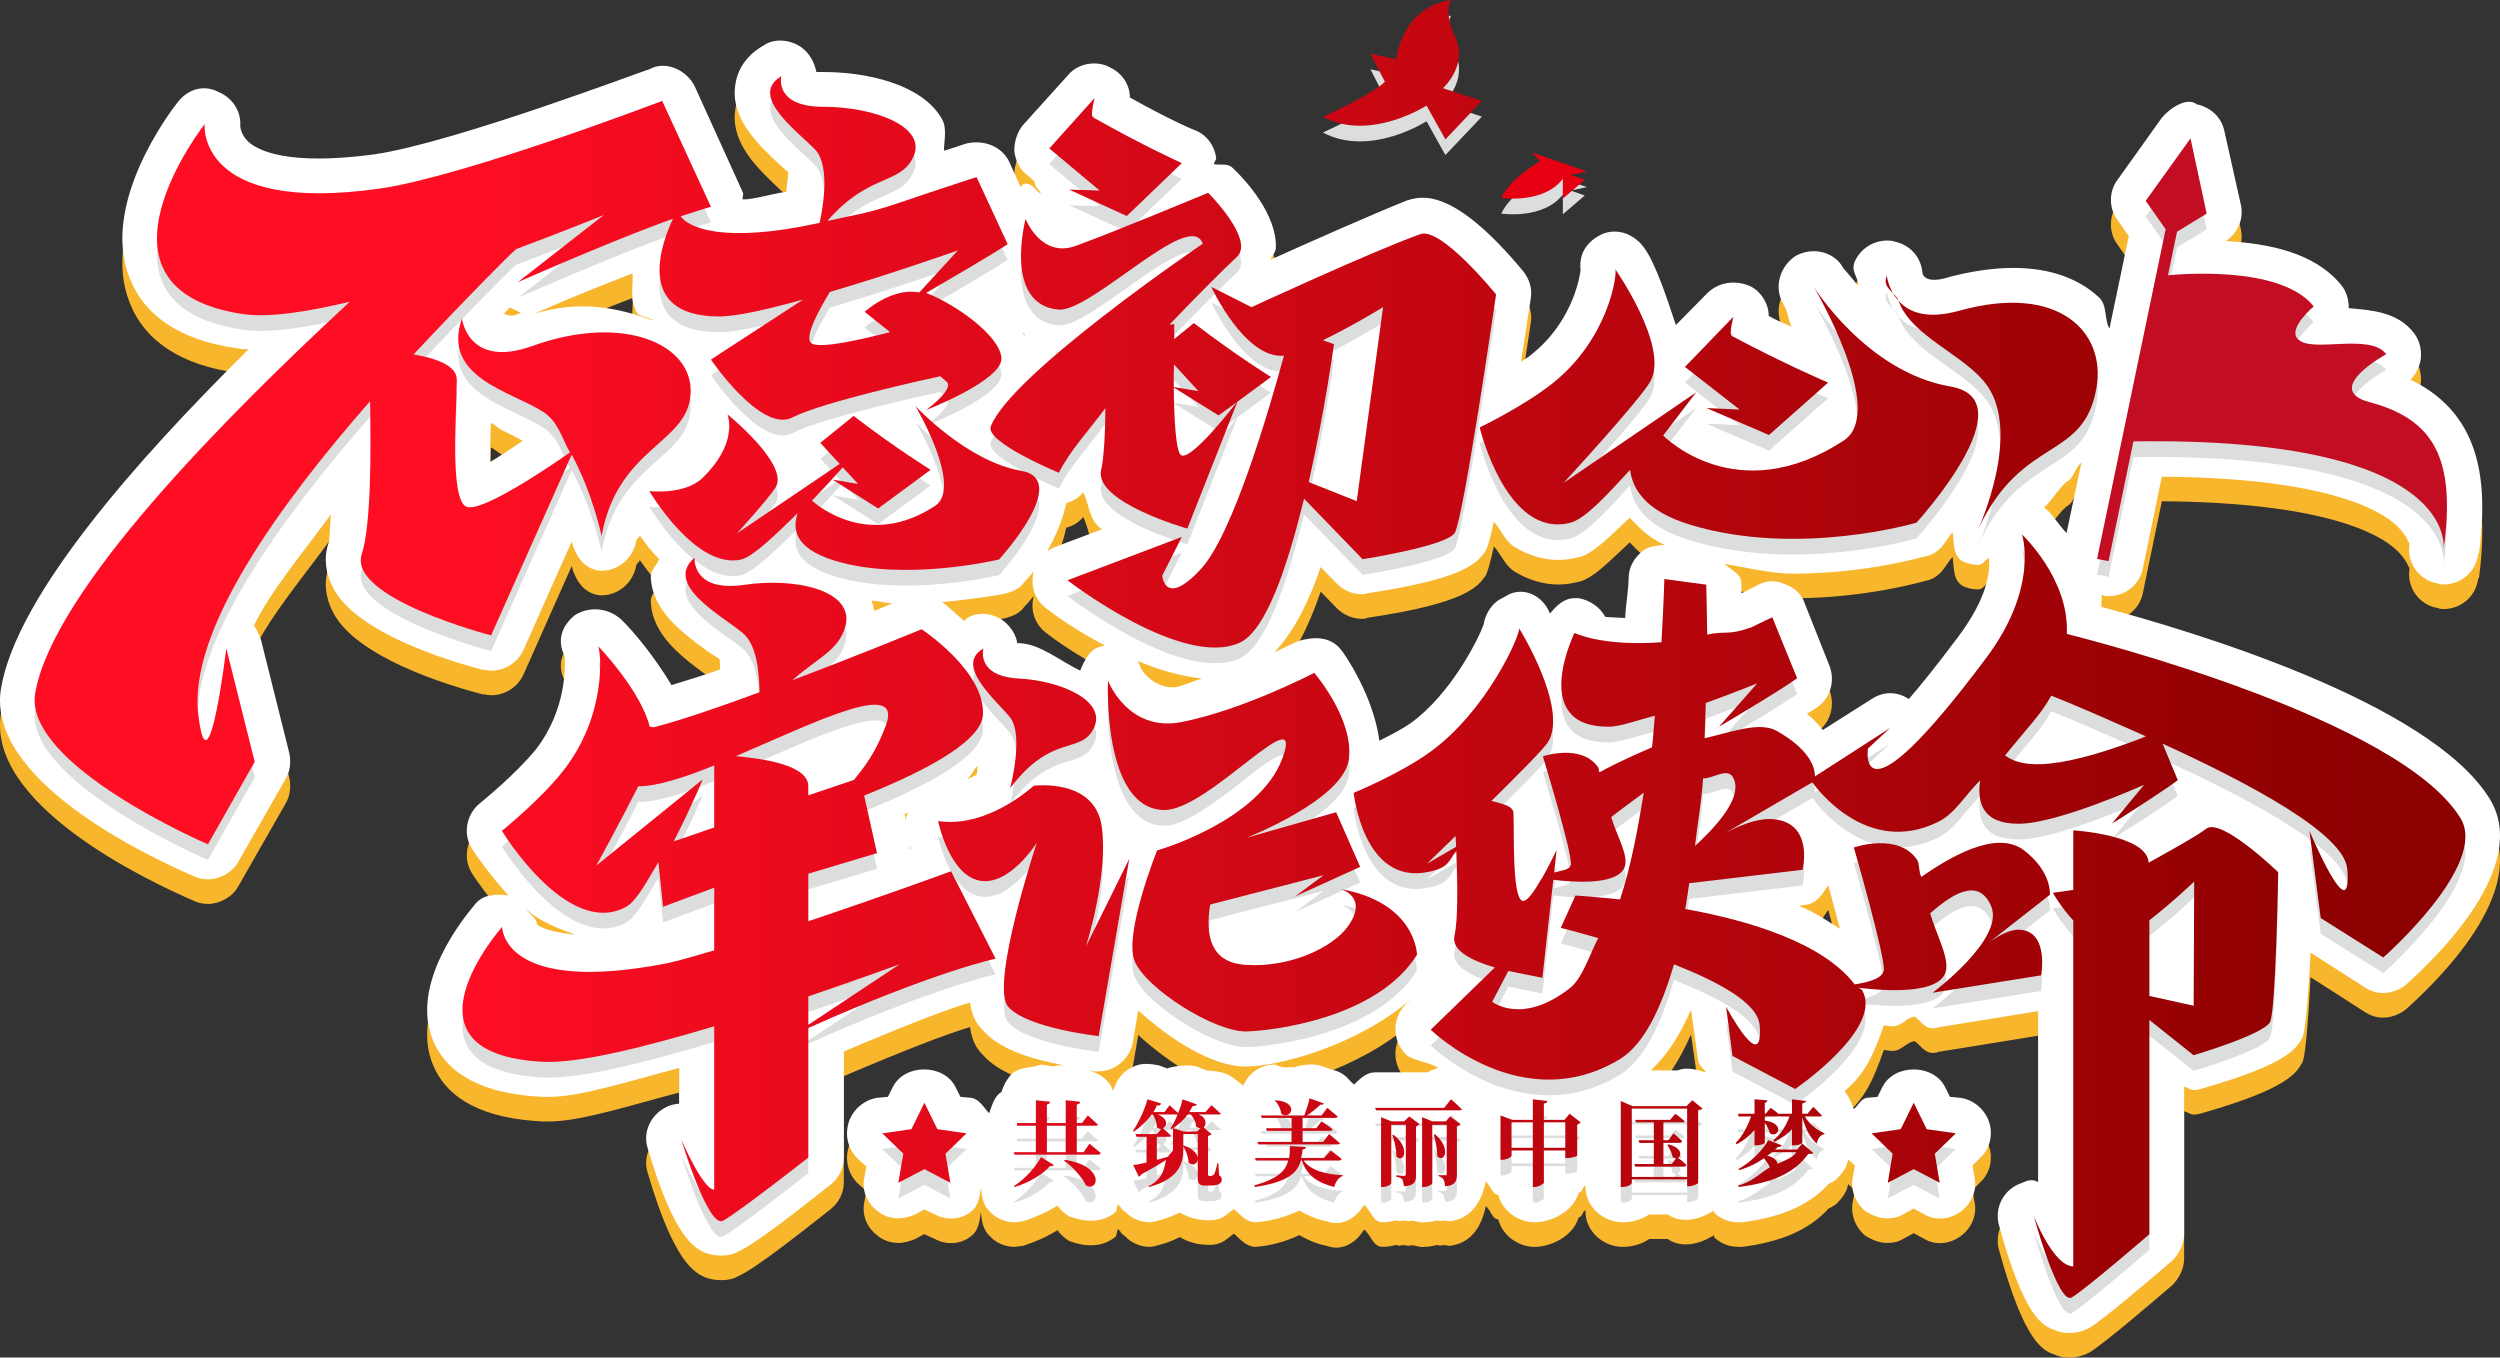 <?xml version="1.0" encoding="iso-8859-1"?>
<!-- Generator: Adobe Illustrator 27.0.0, SVG Export Plug-In . SVG Version: 6.00 Build 0)  -->
<svg version="1.1" id="&#x56FE;&#x5C42;_1" xmlns="http://www.w3.org/2000/svg" xmlns:xlink="http://www.w3.org/1999/xlink" x="0px"
	 y="0px" viewBox="0 0 940.759 510.857" style="enable-background:new 0 0 940.759 510.857;" xml:space="preserve">
<rect x="0" y="0" width="940.759" height="510.857" fill="#333333" stroke="none"/>
<g>
	<g>
		<path style="fill:#F8B62D;" d="M790.837,237.658c-0.369-1.475,0.369-3.134-0.046-4.516l0.507,0.092
			c0.737,0.369,1.475,0.369,2.212,0.369c6.268,0,11.798-4.424,12.904-10.692l7.097-34.288c59.451,0.461,81.573,11.614,88.762,18.803
			c3.687,3.687,4.056,6.268,4.424,6.268v0.369c-1.106,7.005,3.687,13.642,10.692,14.748c0.737,0.369,1.475,0.369,2.212,0.369
			c6.268,0,11.798-4.424,12.904-11.061c0,0,0-0.369,0.369-0.737c2.95-23.596,2.581-51.617-25.808-65.258
			c1.843-1.843,2.95-4.056,3.687-6.636c0.737-3.687,0-7.742-2.212-10.692c-6.268-8.48-16.96-8.849-24.702-9.586
			c0-2.95-0.737-6.268-2.95-8.849c-10.093-12.259-27.56-15.485-43.321-16.407c4.47-2.95,6.775-8.111,5.715-13.457l-6.268-28.02
			c-1.106-5.162-5.162-8.849-10.323-9.955c-3.687-2.95-10.323,1.475-13.273,5.162l-16.591,23.228
			c-3.318,4.424-3.318,10.692,0,15.116l4.24,6.083l-7.282,34.841c-2.028-3.687-0.737-8.941-3.963-11.798
			c-7.005-6.636-23.228-16.222-56.041-7.743c-5.53,1.843-9.217,1.475-10.323-1.106c-0.369-6.268-4.793-11.061-10.692-12.167
			c-0.737-0.369-1.843-0.369-2.581-0.369c-5.162,0-9.955,2.95-12.167,7.743c-1.751,4.056,1.383,5.899,1.198,9.309
			c-1.843-2.396-5.53-6.636-5.623-6.729c-3.318-6.268-11.798-8.111-18.066-4.424c-5.899,4.056-8.111,11.798-4.424,18.066
			c1.936,3.226,1.429,5.069,3.042,8.48c-3.871-1.843-3.687-1.475-8.572-4.056c0-4.424-2.581-8.849-6.636-11.061
			c-5.53-2.581-11.798-1.843-16.222,2.212l-12.075,12.259c-3.595-10.876-7.65-22.859-11.522-28.481
			c-3.687-5.53-9.955-8.111-15.854-5.899c-5.899,2.581-9.217,7.374-8.48,13.642c0,0-1.843,18.803-18.803,32.076
			c-1.014,0.922-2.396,1.567-3.595,2.396c1.198-7.927,2.12-13.457,3.595-23.412c0.737-3.687-0.369-7.374-2.581-10.323
			c-26.914-32.445-38.712-28.389-43.874-26.914c-12.95,5.162-36.685,15.669-51.34,22.306c0.461-1.659,1.936-2.765,1.936-4.609
			c0.369-12.167-11.061-25.071-16.222-29.864c-2.028-2.028-4.701-0.922-7.097-1.475c0.092-0.922,1.014-1.659,0.83-2.581
			c-0.737-4.424-3.318-8.111-7.374-9.955c-0.369,0-9.955-4.056-25.071-12.535c0-4.424-2.581-8.849-7.005-11.061
			c-4.793-2.95-12.167-2.212-16.222,2.581L385,56.262c-2.212,2.581-3.318,6.268-3.318,9.586c0.369,3.687,1.843,7.005,4.793,9.217
			l2.95,2.581c-0.461,1.936,1.89,2.765,2.258,4.609c-1.982-1.29-3.042-3.871-5.576-3.871c-0.369,0-0.369,0-0.737,0
			c-0.645,0-0.737,1.014-1.383,1.106l-4.148-9.217c-2.95-6.268-9.955-8.48-16.222-7.005l-8.434,2.765
			c0.138-4.424,1.383-9.033-1.152-12.72c-7.742-12.535-28.02-16.96-44.243-16.96c-1.106,0-2.212,0-2.581,0
			c-0.737-3.687-2.581-7.005-5.53-9.217c-4.056-2.95-10.323-3.687-14.379-0.737c-8.48,4.793-10.323,11.798-10.692,15.485
			c-1.475,12.535,9.217,22.121,16.96,29.495l2.95,2.581c0.323,0.922-0.507,4.793-0.645,7.466c-5.807,0.83-12.812,3.042-16.407,2.857
			c-0.184-0.83,0.415-1.751,0.092-2.581l-18.066-39.819c-2.95-6.268-11.061-9.955-16.96-6.636
			c-0.737,0-73.369,27.652-103.602,32.076c-32.813,4.424-43.874-1.475-47.561-4.793c-2.581-2.581-2.95-5.162-2.95-5.899
			c0.369-5.53-2.95-10.692-8.48-12.904c-5.899-2.95-11.798-0.369-15.116,4.056c-2.95,3.687-29.127,38.344-18.066,65.996
			c5.53,14.379,19.172,23.596,40.556,26.546c1.244,0.369,2.811,0.277,4.24,0.369C51.197,182.538,6.54,233.233,0.456,267.89
			c-6.268,34.288,53.829,63.046,72.632,71.157c1.475,0.737,3.318,1.106,5.162,1.106c4.424,0,9.217-2.581,11.429-6.636l17.697-30.97
			c1.843-2.95,2.212-6.636,1.475-9.955l-10.692-42.768c-0.737-1.843-1.475-3.687-2.581-5.162
			c5.899-12.535,18.435-27.467,28.942-41.846c-0.369,3.318-0.323,9.125-0.922,10.876c-1.843,5.53-1.106,11.429,1.843,16.96
			c8.849,16.591,42.031,26.914,56.041,30.601c1.106,0,2.212,0.369,3.318,0.369c5.162,0,9.955-2.95,12.167-7.742l18.158-40.832
			c1.475,5.438,4.655,10.323,10.6,10.969c0,0,0.369,0,0.737,0c6.268,0,11.798-4.793,12.904-11.061
			c0.184-1.106,1.106-1.106,1.383-2.212c2.489,3.318,3.641,5.346,7.282,8.849c-0.783,2.396-3.272,4.24-3.134,6.636
			c0.369,12.904,12.167,21.384,21.753,28.389c1.843,1.106,3.318,2.212,4.056,2.581c0.277,0.461,0.092,2.95,0.369,3.963
			c-6.821,2.396-12.489,4.056-18.388,5.899c-6.544-10.969-14.609-20.555-18.849-24.61c-4.793-4.424-11.798-5.162-17.328-1.843
			c-5.162,4.056-7.005,9.586-4.056,15.485c0.369,3.318,0.737,20.278-10.692,35.026c-7.743,9.586-21.015,20.278-21.015,20.278
			c-5.162,4.056-6.636,11.429-3.318,16.96c1.106,1.936,6.913,10.139,13.872,17.881c-4.839-0.737-9.632-0.276-12.397,3.134
			c-4.056,4.793-25.071,30.233-15.854,51.617c5.53,12.904,19.172,19.909,40.925,21.015c1.106,0,1.843,0,2.95,0
			c11.522,0,31.062-6.268,48.667-10.876v13.457c-1.106,0-2.581,0.369-3.687,0.737c-6.636,2.581-10.323,9.586-8.111,16.222
			c9.955,33.92,17.697,37.238,21.384,39.081c1.843,0.737,4.056,1.106,6.268,1.106c2.212,0,4.424-0.369,6.268-1.475
			c6.268-2.581,24.334-16.96,34.657-25.071c3.318-2.581,5.162-6.268,5.162-10.323v-39.911c23.366-9.955,38.713-15.854,47.469-18.435
			c0.922,5.991,3.042,8.572,4.516,10.047c6.729,8.019,19.725,11.429,30.74,13.549c-1.337,0.092-2.719,0-3.825,0.461l-4.793-0.737
			c-3.687,1.475-7.374,0.737-10.692,3.318c-1.843,1.843-3.318,4.424-4.056,7.005c-2.857,1.659-3.456,4.977-4.701,8.019
			c-2.12-2.304-3.687-5.346-6.729-5.807l-4.056-0.369l-1.843-3.687c-4.424-8.849-19.172-8.849-23.596,0l-1.843,3.687l-4.056,0.369
			c-4.793,0.737-9.217,4.424-10.692,9.217s-0.369,9.955,3.318,13.642l3.318,2.95l-0.737,4.056
			c-1.106,5.162,1.106,9.955,5.162,12.904c2.212,1.843,5.162,2.581,7.742,2.581c2.212,0,4.424-0.737,6.268-1.475l3.318-1.843
			l4.056,1.843c4.056,2.212,9.586,2.212,13.642-1.106c2.857-2.12,3.134-5.715,3.687-9.125c0.184,3.41,0.876,7.005,3.318,9.125
			c2.212,2.581,5.899,4.056,9.217,4.056c1.106,0,2.212-0.369,3.318-0.369c4.424-1.475,8.849-3.318,12.904-5.899
			c1.106,1.475,2.581,2.95,4.424,4.056c5.899,2.212,12.167,2.581,17.328-1.475c0.737-0.553,0.461-2.12,1.106-3.042
			c0.277,0.277,0.415,0.645,0.737,0.83c0.369,0.737,1.106,1.475,1.843,1.843c2.212,2.581,5.899,4.056,9.217,4.056
			c1.106,0,2.581-0.369,3.687-0.737c2.95-0.737,5.53-1.843,7.742-2.95c2.95,1.843,6.636,2.95,11.061,2.95
			c5.162,0,6.636-2.489,9.309-4.24c2.396,2.212,4.747,4.977,8.019,4.977c5.53-0.369,11.061-1.843,16.591-4.424
			c4.424,2.581,8.111,3.687,10.323,4.056c4.056,1.475,7.374,0.369,10.323-1.843c1.475-1.106,2.673-2.765,3.779-4.332
			c2.581,2.304,3.272,6.544,6.913,6.544c1.843,0,3.687-0.369,5.162-0.737c1.475,0.737,1.843-0.369,4.424,0.369
			c2.212-0.737,4.056,0.737,5.899,0.369c1.843,0,3.687-0.369,5.162-0.737c1.475,0.737,1.106-0.369,4.424,0.369
			c8.388-0.922,12.167-7.466,13.734-14.932c1.982,1.475,2.212,4.701,4.701,4.977c1.475,5.899,7.374,10.323,13.642,10.323
			c5.899,0,14.379-3.687,16.591-11.061c1.567-0.277,1.29-2.212,2.581-2.765v0.553c0,7.374,6.636,13.273,14.01,13.273
			c3.687,0,7.374-1.106,9.955-2.95h7.005c5.023,3.503,11.752,2.12,17.236-1.383c0.276,0.277,0.184,0.737,0.461,1.014
			c2.581,2.212,5.53,3.318,8.849,3.318c0.369,0,1.106,0,1.475,0c14.379-1.843,25.071-6.268,32.445-14.379
			c1.475-0.737,2.95-1.475,3.687-2.581c1.843-1.843,3.318-4.056,3.687-6.636l0,0l2.581,2.212l-0.737,4.056
			c-1.106,4.793,0.737,9.955,4.793,13.273c2.581,1.475,5.162,2.581,8.111,2.581c2.212,0,4.056-0.369,5.899-1.475l4.056-2.212
			l4.056,2.212c3.687,2.212,9.217,2.212,13.642-1.106c4.056-2.95,6.268-8.111,5.162-12.904l-0.737-4.424l2.95-2.95
			c3.687-3.318,4.793-8.849,3.318-13.273c-1.475-4.793-5.899-8.48-10.692-9.217l-4.056-0.369l-1.844-3.687
			c-4.424-8.849-19.172-8.849-23.596,0l-1.843,3.687l-4.056,0.369c-2.212,0.369-3.088,2.857-4.885,4.24
			c-0.737-2.396-1.843-4.701-3.41-6.821c8.019-6.636,11.107-14.379,14.748-24.702c1.106,0.092,2.028,0.369,3.134,0.369
			c3.687,0,5.023-3.134,8.48-3.687c2.212,1.659,3.825,4.424,6.636,4.424c0.737,0,1.475,0,2.212-0.369l37.606-6.083v64.337
			c-2.581-1.475-4.424-0.369-6.268,0.369c-6.636,2.212-10.323,9.217-8.48,15.854c9.586,35.026,16.591,37.975,21.015,39.45
			c1.475,0.737,3.318,1.106,5.53,1.106c2.581,0,5.162-0.737,7.374-1.843c5.53-3.318,23.596-18.803,31.339-25.44
			c2.581-2.581,4.424-6.268,4.424-9.955v-55.488c1.29,0.369,2.35,1.29,3.687,1.29c1.106,0,2.581-0.369,3.687-0.737
			c32.076-9.217,35.026-15.116,37.238-19.172c0.783-1.843,1.936-11.429,2.95-31.8l20.278,12.996
			c2.212,1.475,4.424,2.212,7.005,2.212c2.95,0,6.268-1.106,8.849-3.318c11.061-9.955,46.824-44.243,31.339-69.683
			C914.348,273.144,823.281,246.322,790.837,237.658z M562.156,205.581c2.857,3.226,4.24,7.374,7.927,9.586
			c4.793,2.95,10.692,4.793,16.222,4.793c2.581,0,5.162-0.369,8.111-1.106c5.484-1.383,12.305-8.756,18.849-14.748
			c3.687,3.779,7.236,7.558,13.042,10.139c-3.134,0.461-6.498,0.553-8.664,2.765c-2.95,2.581-4.793,5.899-4.793,9.955
			c-0.046,4.424-1.106,10.047-1.29,14.84c-2.765-0.184-6.821-0.277-7.558-0.461c-1.843-3.687-5.899-6.268-9.955-7.005
			c-0.737,0-1.106,0-1.475,0c-4.056,0-6.867,2.857-9.309,5.807c-0.138-0.277-0.461-1.198-0.645-1.383
			c-2.95-5.899-10.323-9.217-16.591-4.793c-4.424,1.843-7.005,5.899-7.742,10.323c-1.843,5.162-12.167,26.177-27.652,37.238
			c-3.503,2.396-7.604,4.424-11.568,6.452c-2.258-16.96-13.042-32.629-14.609-34.473c-4.056-4.793-9.955-4.793-16.222-2.95
			c0,0.092-5.254,2.489-8.664,4.148c6.821-7.189,12.628-17.974,17.421-32.076l5.991,6.176c2.581,2.581,5.899,4.056,9.586,4.056
			c0.737,0,1.475,0,1.843-0.369c37.606-5.53,41.662-11.798,44.612-15.854C559.622,215.628,560.589,212.771,562.156,205.581z
			 M738.943,220.698c1.843,0.737,3.687,1.106,5.53,1.106c1.705,0,2.489-1.936,4.009-2.581c0.323,4.977-0.138,14.379-11.752,29.864
			c-7.743,10.323-13.642,17.697-18.435,23.228c-4.424-2.95-9.586-2.95-14.01,0l-18.342,11.614c-1.751-2.028-3.364-3.963-5.991-6.083
			c2.166-1.29,4.056-2.581,4.056-2.581c4.793-3.318,6.636-9.955,4.424-15.485l-9.217-23.228c-1.106-3.687-4.056-6.268-7.374-7.374
			c-3.687-1.843-7.374-1.475-10.692,0.369l-5.807,2.95c-0.046-0.922-0.092-3.318-0.092-4.056c-0.184-3.503-3.917-4.701-6.36-7.005
			c8.756,1.475,17.697,3.687,25.901,3.687c27.283,0,48.667-6.268,50.142-6.636c2.212-0.369,4.424-1.843,5.899-3.687
			c1.014-1.106,2.673-3.871,3.917-5.254C735.441,213.785,734.75,218.578,738.943,220.698z M363.755,302.455
			c2.12-1.567,2.35-3.41,4.102-4.977c-0.184,1.29,0,2.028-0.369,3.318C366.013,301.625,365.46,301.81,363.755,302.455z
			 M184.433,183.091c0-4.977,0.138-9.955,0.277-14.748c1.475,0.737,3.226,2.396,4.516,2.95c2.857,1.475,5.3,2.489,7.466,3.871
			C192.452,177.93,187.889,181.156,184.433,183.091z M442.147,267.89c-6.636,0.369-11.429-4.424-12.904-7.374
			c-1.843-5.53-7.374-10.692-14.379-8.111c-4.47,0.553-6.636,4.977-8.388,9.217c-7.927-3.871-14.84-9.862-22.582-10.323
			c-0.369,0-0.737,0-1.106,0c-0.369-2.95-2.212-5.899-4.793-8.111c-4.056-3.318-10.323-4.056-14.379-1.106
			c-0.369,0.184-0.277,0.645-0.645,0.922c-3.134-2.581-6.913-6.176-8.434-7.189c12.996-1.198,23.642-3.042,24.195-3.318
			c2.581-0.737,5.162-1.843,6.636-4.056c6.544-6.821,13.503-18.435,15.854-29.864c2.489-0.645,4.701-1.936,6.406-4.056
			c2.396,4.793,2.074,10.508,7.051,13.918l-17.882,6.729c-4.424,1.843-7.742,5.899-8.111,10.692
			c-0.737,4.793,1.106,9.217,4.793,12.167c6.544,5.162,33.92,24.057,58.898,26.546C448.83,265.586,445.65,267.245,442.147,267.89z
			 M239.736,127.05c0.737,1.29,4.885,1.567,6.083,2.857c-13.181-4.885-27.606-7.835-44.796-2.581
			c18.204-8.019,27.007-11.245,37.053-15.208C238.262,117.188,236.879,122.257,239.736,127.05z M191.714,125.023
			c2.396,0.645,4.194,2.489,6.36,2.212c-0.83,0.277-1.383-0.553-2.212-0.184c-3.779,1.751-4.793,0.737-6.268,0.277
			C190.286,126.589,191.069,125.76,191.714,125.023z M342.094,328.724c-0.046-0.369,0.553-0.461,0.507-0.83
			c0.092,0.184,0.184,0.369,0.184,0.553C342.463,328.54,342.509,328.54,342.094,328.724z M340.85,317.663l-0.461-2.12
			c0.415-0.184,0.783-0.277,1.198-0.461C341.357,316.004,340.896,316.742,340.85,317.663z M385.461,135.53
			c-0.277-0.553-0.645-0.922-0.922-1.475c0.461,0.369,0.691,0.83,1.198,1.106C385.6,135.254,385.6,135.346,385.461,135.53z
			 M335.872,236.275c-2.12,0.922-3.088,1.29-6.913,2.857c-0.23-1.383-0.507-2.673-1.014-3.871
			C330.619,235.445,333.246,236.183,335.872,236.275z M676.911,350.108l2.673-0.369c4.056-0.553,6.268-4.056,8.388-7.374
			c1.659,6.176,3.134,11.429,4.424,16.407C687.327,355.546,682.81,352.505,676.911,350.108z M374.908,119.677
			c-0.092,0-0.138-0.092-0.23-0.184c0,0,0.092-0.092,0.184-0.092C374.861,119.492,374.861,119.584,374.908,119.677z
			 M216.463,360.984c-8.895-0.922-13.688-2.857-14.333-3.871c-0.369-2.581-2.857-3.871-4.332-5.899
			C203.144,356.099,209.78,358.496,216.463,360.984z M631.286,412.048h-10.139c6.083-5.53,11.015-13.273,15.116-22.674
			c0,0.184,0,0.369,0.184,0.553l2.581,18.435c0.184,1.843,2.028,2.95,3.042,4.516C638.521,411.679,634.604,410.666,631.286,412.048z
			 M777.656,209.821c-3.042-3.042-5.623-7.65-8.434-9.586c3.088-2.765,5.899-8.111,9.171-10.139c1.89-1.198,2.857-5.346,4.839-6.729
			L777.656,209.821z M411.915,412.417c0.369,0,1.106,0,1.475,0c6.268,0,11.798-4.793,12.904-11.061l2.028-11.89
			c12.075,11.061,28.113,21.108,40.003,21.108c0.369,0,0.369,0,0.737,0c11.706,0,41.616-7.65,62.263-25.624l-2.166,2.028
			c-2.581,2.581-4.056,5.899-4.056,9.586c0,3.687,1.475,7.005,4.056,9.586c2.212,2.12,8.849,2.765,12.029,4.977
			c-1.337,0.553-2.857,0.737-3.917,1.659H517.36c-3.226,0-5.53,2.396-7.835,4.609c-0.461-0.369-1.152-1.198-1.383-1.29
			c-1.475-1.843-3.318-3.318-5.899-4.056l-5.53-1.843c-2.581-0.737-6.636-0.369-9.955,0.737c-1.843-0.369-2.95,0.737-7.005-1.106
			c-4.793,0-9.217,2.581-11.429,7.005c-0.277,0.277-0.461,0.645-0.553,1.106c-0.092-0.092-0.092-0.277-0.184-0.369l-3.318-2.581
			c-3.318-2.581-6.636-2.581-10.323-2.95l-3.687-1.475c-2.95-0.737-7.743-0.369-11.061,0.737l-2.95-1.106
			c-3.687-0.737-7.005-1.106-10.323,0.737c-3.318,1.475-5.53,4.424-6.636,7.742c-0.184,0.553-0.277,0.553-0.461,1.014
			c-1.198-3.963-4.931-6.36-8.941-7.65C410.44,412.048,411.454,412.417,411.915,412.417z"/>
	</g>
	<g>
		<path style="fill:#FFFFFF;" d="M790.837,228.404c-0.369-1.475,0.369-3.134-0.046-4.516l0.507,0.092
			c0.737,0.369,1.475,0.369,2.212,0.369c6.268,0,11.798-4.424,12.904-10.692l7.097-34.288c59.451,0.461,81.573,11.614,88.762,18.803
			c3.687,3.687,4.056,6.268,4.424,6.268v0.369c-1.106,7.005,3.687,13.642,10.692,14.748c0.737,0.369,1.475,0.369,2.212,0.369
			c6.268,0,11.798-4.424,12.904-11.061c0,0,0-0.369,0.369-0.737c2.95-23.596,2.581-51.617-25.808-65.258
			c1.843-1.843,2.95-4.056,3.687-6.636c0.737-3.687,0-7.743-2.212-10.692c-6.268-8.48-16.96-8.849-24.702-9.586
			c0-2.95-0.737-6.268-2.95-8.849c-10.093-12.259-27.56-15.485-43.321-16.407c4.47-2.95,6.775-8.111,5.715-13.457l-6.268-28.02
			c-1.106-5.162-5.162-8.849-10.323-9.955c-3.687-2.95-10.323,1.475-13.273,5.162l-16.591,23.228
			c-3.318,4.424-3.318,10.692,0,15.116l4.24,6.083l-7.282,34.841c-2.028-3.687-0.737-8.941-3.963-11.798
			c-7.005-6.636-23.228-16.222-56.041-7.743c-5.53,1.843-9.217,1.475-10.323-1.106c-0.369-6.268-4.793-11.061-10.692-12.167
			c-0.737-0.369-1.843-0.369-2.581-0.369c-5.162,0-9.955,2.95-12.167,7.743c-1.751,4.056,1.383,5.899,1.198,9.309
			c-1.843-2.396-5.53-6.636-5.623-6.729c-3.318-6.268-11.798-8.111-18.066-4.424c-5.899,4.056-8.111,11.798-4.424,18.066
			c1.936,3.226,1.429,5.069,3.042,8.48c-3.871-1.843-3.687-1.475-8.572-4.056c0-4.424-2.581-8.849-6.636-11.061
			c-5.53-2.581-11.798-1.843-16.222,2.212l-12.075,12.259c-3.595-10.876-7.65-22.859-11.522-28.481
			c-3.687-5.53-9.955-8.111-15.854-5.899c-5.899,2.581-9.217,7.374-8.48,13.642c0,0-1.843,18.803-18.803,32.076
			c-1.014,0.922-2.396,1.567-3.595,2.396c1.198-7.927,2.12-13.457,3.595-23.412c0.737-3.687-0.369-7.374-2.581-10.323
			c-26.914-32.445-38.712-28.389-43.874-26.914c-12.95,5.162-36.685,15.669-51.34,22.306c0.461-1.659,1.936-2.765,1.936-4.609
			c0.369-12.167-11.061-25.071-16.222-29.864c-2.028-2.028-4.701-0.922-7.097-1.475c0.092-0.922,1.014-1.659,0.83-2.581
			c-0.737-4.424-3.318-8.111-7.374-9.955c-0.369,0-9.955-4.056-25.071-12.535c0-4.424-2.581-8.849-7.005-11.061
			c-4.793-2.95-12.167-2.212-16.222,2.581L385,47.008c-2.212,2.581-3.318,6.268-3.318,9.586c0.369,3.687,1.843,7.005,4.793,9.217
			l2.95,2.581c-0.461,1.936,1.89,2.765,2.258,4.609c-1.982-1.29-3.042-3.871-5.576-3.871c-0.369,0-0.369,0-0.737,0
			c-0.645,0-0.737,1.014-1.383,1.106l-4.148-9.217c-2.95-6.268-9.955-8.48-16.222-7.005l-8.434,2.765
			c0.138-4.424,1.383-9.033-1.152-12.72c-7.742-12.535-28.02-16.96-44.243-16.96c-1.106,0-2.212,0-2.581,0
			c-0.737-3.687-2.581-7.005-5.53-9.217c-4.056-2.95-10.323-3.687-14.379-0.737c-8.48,4.793-10.323,11.798-10.692,15.485
			c-1.475,12.535,9.217,22.121,16.96,29.495l2.95,2.581c0.323,0.922-0.507,4.793-0.645,7.466c-5.807,0.83-12.812,3.042-16.407,2.857
			c-0.184-0.83,0.415-1.751,0.092-2.581l-18.066-39.819c-2.95-6.268-11.061-9.955-16.96-6.636
			c-0.737,0-73.369,27.652-103.602,32.076c-32.813,4.424-43.874-1.475-47.561-4.793c-2.581-2.581-2.95-5.162-2.95-5.899
			c0.369-5.53-2.95-10.692-8.48-12.904c-5.899-2.95-11.798-0.369-15.116,4.056c-2.95,3.687-29.127,38.344-18.066,65.996
			c5.53,14.379,19.172,23.596,40.556,26.546c1.244,0.369,2.811,0.277,4.24,0.369C51.197,173.284,6.54,223.979,0.456,258.636
			c-6.268,34.288,53.829,63.046,72.632,71.157c1.475,0.737,3.318,1.106,5.162,1.106c4.424,0,9.217-2.581,11.429-6.636l17.697-30.97
			c1.843-2.95,2.212-6.636,1.475-9.955L98.159,240.57c-0.737-1.843-1.475-3.687-2.581-5.162
			c5.899-12.535,18.435-27.467,28.942-41.846c-0.369,3.318-0.323,9.125-0.922,10.876c-1.843,5.53-1.106,11.429,1.843,16.96
			c8.849,16.591,42.031,26.914,56.041,30.601c1.106,0,2.212,0.369,3.318,0.369c5.162,0,9.955-2.95,12.167-7.742l18.158-40.832
			c1.475,5.438,4.655,10.323,10.6,10.969c0,0,0.369,0,0.737,0c6.268,0,11.798-4.793,12.904-11.061
			c0.184-1.106,1.106-1.106,1.383-2.212c2.489,3.318,3.641,5.346,7.282,8.849c-0.783,2.396-3.272,4.24-3.134,6.636
			c0.369,12.904,12.167,21.384,21.753,28.389c1.843,1.106,3.318,2.212,4.056,2.581c0.277,0.461,0.092,2.95,0.369,3.963
			c-6.821,2.396-12.489,4.056-18.388,5.899c-6.544-10.969-14.609-20.555-18.849-24.61c-4.793-4.424-11.798-5.162-17.328-1.843
			c-5.162,4.056-7.005,9.586-4.056,15.485c0.369,3.318,0.737,20.278-10.692,35.026c-7.743,9.586-21.015,20.278-21.015,20.278
			c-5.162,4.056-6.636,11.429-3.318,16.96c1.106,1.936,6.913,10.139,13.872,17.882c-4.839-0.737-9.632-0.277-12.397,3.134
			c-4.056,4.793-25.071,30.233-15.854,51.617c5.53,12.904,19.172,19.909,40.925,21.015c1.106,0,1.843,0,2.95,0
			c11.522,0,31.062-6.268,48.667-10.876v13.457c-1.106,0-2.581,0.369-3.687,0.737c-6.636,2.581-10.323,9.586-8.111,16.222
			c9.955,33.92,17.697,37.238,21.384,39.081c1.843,0.737,4.056,1.106,6.268,1.106c2.212,0,4.424-0.369,6.268-1.475
			c6.268-2.581,24.334-16.96,34.657-25.071c3.318-2.581,5.162-6.268,5.162-10.323v-39.911c23.366-9.955,38.713-15.854,47.469-18.435
			c0.922,5.991,3.042,8.572,4.516,10.047c6.729,8.019,19.725,11.429,30.74,13.549c-1.337,0.092-2.719,0-3.825,0.461l-4.793-0.737
			c-3.687,1.475-7.374,0.737-10.692,3.318c-1.843,1.843-3.318,4.424-4.056,7.005c-2.857,1.659-3.456,4.977-4.701,8.019
			c-2.12-2.304-3.687-5.346-6.729-5.807l-4.056-0.369l-1.843-3.687c-4.424-8.849-19.172-8.849-23.596,0l-1.843,3.687l-4.056,0.369
			c-4.793,0.737-9.217,4.424-10.692,9.217c-1.475,4.793-0.369,9.955,3.318,13.642l3.318,2.95l-0.737,4.056
			c-1.106,5.162,1.106,9.955,5.162,12.904c2.212,1.843,5.162,2.581,7.742,2.581c2.212,0,4.424-0.737,6.268-1.475l3.318-1.843
			l4.056,1.843c4.056,2.212,9.586,2.212,13.642-1.106c2.857-2.12,3.134-5.715,3.687-9.125c0.184,3.41,0.876,7.005,3.318,9.125
			c2.212,2.581,5.899,4.056,9.217,4.056c1.106,0,2.212-0.369,3.318-0.369c4.424-1.475,8.849-3.318,12.904-5.899
			c1.106,1.475,2.581,2.95,4.424,4.056c5.899,2.212,12.167,2.581,17.328-1.475c0.737-0.553,0.461-2.12,1.106-3.042
			c0.277,0.277,0.415,0.645,0.737,0.83c0.369,0.737,1.106,1.475,1.843,1.843c2.212,2.581,5.899,4.056,9.217,4.056
			c1.106,0,2.581-0.369,3.687-0.737c2.95-0.737,5.53-1.843,7.742-2.95c2.95,1.843,6.636,2.95,11.061,2.95
			c5.162,0,6.636-2.489,9.309-4.24c2.396,2.212,4.747,4.977,8.019,4.977c5.53-0.369,11.061-1.843,16.591-4.424
			c4.424,2.581,8.111,3.687,10.323,4.056c4.056,1.475,7.374,0.369,10.323-1.843c1.475-1.106,2.673-2.765,3.779-4.332
			c2.581,2.304,3.272,6.544,6.913,6.544c1.843,0,3.687-0.369,5.162-0.737c1.475,0.737,1.843-0.369,4.424,0.369
			c2.212-0.737,4.056,0.737,5.899,0.369c1.843,0,3.687-0.369,5.162-0.737c1.475,0.737,1.106-0.369,4.424,0.369
			c8.388-0.922,12.167-7.466,13.734-14.932c1.982,1.475,2.212,4.701,4.701,4.977c1.475,5.899,7.374,10.323,13.642,10.323
			c5.899,0,14.379-3.687,16.591-11.061c1.567-0.277,1.29-2.212,2.581-2.765v0.553c0,7.374,6.636,13.273,14.01,13.273
			c3.687,0,7.374-1.106,9.955-2.95h7.005c5.023,3.503,11.752,2.12,17.236-1.383c0.276,0.277,0.184,0.737,0.461,1.014
			c2.581,2.212,5.53,3.318,8.849,3.318c0.369,0,1.106,0,1.475,0c14.379-1.843,25.071-6.268,32.445-14.379
			c1.475-0.737,2.95-1.475,3.687-2.581c1.843-1.843,3.318-4.056,3.687-6.636l0,0l2.581,2.212l-0.737,4.056
			c-1.106,4.793,0.737,9.955,4.793,13.273c2.581,1.475,5.162,2.581,8.111,2.581c2.212,0,4.056-0.369,5.899-1.475l4.056-2.212
			l4.056,2.212c3.687,2.212,9.217,2.212,13.642-1.106c4.056-2.95,6.268-8.111,5.162-12.904l-0.737-4.424l2.95-2.95
			c3.687-3.318,4.793-8.849,3.318-13.273c-1.475-4.793-5.899-8.48-10.692-9.217l-4.056-0.369l-1.844-3.687
			c-4.424-8.849-19.172-8.849-23.596,0l-1.843,3.687l-4.056,0.369c-2.212,0.369-3.088,2.857-4.885,4.24
			c-0.737-2.397-1.843-4.701-3.41-6.821c8.019-6.636,11.107-14.379,14.748-24.702c1.106,0.092,2.028,0.369,3.134,0.369
			c3.687,0,5.023-3.134,8.48-3.687c2.212,1.659,3.825,4.424,6.636,4.424c0.737,0,1.475,0,2.212-0.369l37.606-6.083v64.337
			c-2.581-1.475-4.424-0.369-6.268,0.369c-6.636,2.212-10.323,9.217-8.48,15.854c9.586,35.026,16.591,37.975,21.015,39.45
			c1.475,0.737,3.318,1.106,5.53,1.106c2.581,0,5.162-0.737,7.374-1.843c5.53-3.318,23.596-18.803,31.339-25.44
			c2.581-2.581,4.424-6.268,4.424-9.955v-55.488c1.29,0.369,2.35,1.29,3.687,1.29c1.106,0,2.581-0.369,3.687-0.737
			c32.076-9.217,35.026-15.116,37.238-19.172c0.783-1.843,1.936-11.429,2.95-31.8l20.278,12.996
			c2.212,1.475,4.424,2.212,7.005,2.212c2.95,0,6.268-1.106,8.849-3.318c11.061-9.955,46.824-44.243,31.339-69.683
			C914.348,263.89,823.281,237.068,790.837,228.404z M562.156,196.328c2.857,3.226,4.24,7.374,7.927,9.586
			c4.793,2.95,10.692,4.793,16.222,4.793c2.581,0,5.162-0.369,8.111-1.106c5.484-1.383,12.305-8.756,18.849-14.748
			c3.687,3.779,7.236,7.558,13.042,10.139c-3.134,0.461-6.498,0.553-8.664,2.765c-2.95,2.581-4.793,5.899-4.793,9.955
			c-0.046,4.424-1.106,10.047-1.29,14.84c-2.765-0.184-6.821-0.277-7.558-0.461c-1.843-3.687-5.899-6.268-9.955-7.005
			c-0.737,0-1.106,0-1.475,0c-4.056,0-6.867,2.857-9.309,5.807c-0.138-0.277-0.461-1.198-0.645-1.383
			c-2.95-5.899-10.323-9.217-16.591-4.793c-4.424,1.843-7.005,5.899-7.742,10.323c-1.843,5.162-12.167,26.177-27.652,37.238
			c-3.503,2.396-7.604,4.424-11.568,6.452c-2.258-16.96-13.042-32.629-14.609-34.473c-4.056-4.793-9.955-4.793-16.222-2.95
			c0,0.092-5.254,2.489-8.664,4.148c6.821-7.189,12.628-17.974,17.421-32.076l5.991,6.176c2.581,2.581,5.899,4.056,9.586,4.056
			c0.737,0,1.475,0,1.843-0.369c37.606-5.53,41.662-11.798,44.612-15.854C559.622,206.374,560.589,203.517,562.156,196.328z
			 M738.943,211.444c1.843,0.737,3.687,1.106,5.53,1.106c1.705,0,2.489-1.936,4.009-2.581c0.323,4.977-0.138,14.379-11.752,29.864
			c-7.743,10.323-13.642,17.697-18.435,23.228c-4.424-2.95-9.586-2.95-14.01,0l-18.342,11.614c-1.751-2.028-3.364-3.963-5.991-6.083
			c2.166-1.29,4.056-2.581,4.056-2.581c4.793-3.318,6.636-9.955,4.424-15.485l-9.217-23.228c-1.106-3.687-4.056-6.268-7.374-7.374
			c-3.687-1.843-7.374-1.475-10.692,0.369l-5.807,2.95c-0.046-0.922-0.092-3.318-0.092-4.056c-0.184-3.503-3.917-4.701-6.36-7.005
			c8.756,1.475,17.697,3.687,25.901,3.687c27.283,0,48.667-6.268,50.142-6.636c2.212-0.369,4.424-1.843,5.899-3.687
			c1.014-1.106,2.673-3.871,3.917-5.254C735.441,204.531,734.75,209.324,738.943,211.444z M363.755,293.201
			c2.12-1.567,2.35-3.41,4.102-4.977c-0.184,1.29,0,2.028-0.369,3.318C366.013,292.371,365.46,292.556,363.755,293.201z
			 M184.433,173.837c0-4.977,0.138-9.955,0.277-14.748c1.475,0.737,3.226,2.396,4.516,2.95c2.857,1.475,5.3,2.489,7.466,3.871
			C192.452,168.676,187.889,171.902,184.433,173.837z M442.147,258.636c-6.636,0.369-11.429-4.424-12.904-7.374
			c-1.843-5.53-7.374-10.692-14.379-8.111c-4.47,0.553-6.636,4.977-8.388,9.217c-7.927-3.871-14.84-9.862-22.582-10.323
			c-0.369,0-0.737,0-1.106,0c-0.369-2.95-2.212-5.899-4.793-8.111c-4.056-3.318-10.323-4.056-14.379-1.106
			c-0.369,0.184-0.277,0.645-0.645,0.922c-3.134-2.581-6.913-6.176-8.434-7.189c12.996-1.198,23.642-3.042,24.195-3.318
			c2.581-0.737,5.162-1.843,6.636-4.056c6.544-6.821,13.503-18.435,15.854-29.864c2.489-0.645,4.701-1.936,6.406-4.056
			c2.396,4.793,2.074,10.508,7.051,13.918l-17.882,6.729c-4.424,1.843-7.742,5.899-8.111,10.692
			c-0.737,4.793,1.106,9.217,4.793,12.167c6.544,5.162,33.92,24.057,58.898,26.546C448.83,256.332,445.65,257.991,442.147,258.636z
			 M239.736,117.796c0.737,1.29,4.885,1.567,6.083,2.857c-13.181-4.885-27.606-7.835-44.796-2.581
			c18.204-8.019,27.007-11.245,37.053-15.208C238.262,107.934,236.879,113.003,239.736,117.796z M191.714,115.769
			c2.396,0.645,4.194,2.489,6.36,2.212c-0.83,0.277-1.383-0.553-2.212-0.184c-3.779,1.751-4.793,0.737-6.268,0.277
			C190.286,117.336,191.069,116.506,191.714,115.769z M342.094,319.47c-0.046-0.369,0.553-0.461,0.507-0.83
			c0.092,0.184,0.184,0.369,0.184,0.553C342.463,319.286,342.509,319.286,342.094,319.47z M340.85,308.409l-0.461-2.12
			c0.415-0.184,0.783-0.277,1.198-0.461C341.357,306.75,340.896,307.488,340.85,308.409z M385.461,126.276
			c-0.277-0.553-0.645-0.922-0.922-1.475c0.461,0.369,0.691,0.83,1.198,1.106C385.6,126,385.6,126.092,385.461,126.276z
			 M335.872,227.021c-2.12,0.922-3.088,1.29-6.913,2.857c-0.23-1.383-0.507-2.673-1.014-3.871
			C330.619,226.191,333.246,226.929,335.872,227.021z M676.911,340.854l2.673-0.369c4.056-0.553,6.268-4.056,8.388-7.374
			c1.659,6.176,3.134,11.429,4.424,16.407C687.327,346.292,682.81,343.251,676.911,340.854z M374.908,110.423
			c-0.092,0-0.138-0.092-0.23-0.184c0,0,0.092-0.092,0.184-0.092C374.861,110.238,374.861,110.33,374.908,110.423z M216.463,351.731
			c-8.895-0.922-13.688-2.857-14.333-3.871c-0.369-2.581-2.857-3.871-4.332-5.899C203.144,346.845,209.78,349.242,216.463,351.731z
			 M631.286,402.794h-10.139c6.083-5.53,11.015-13.273,15.116-22.674c0,0.184,0,0.369,0.184,0.553l2.581,18.435
			c0.184,1.843,2.028,2.95,3.042,4.516C638.521,402.426,634.604,401.412,631.286,402.794z M777.656,200.567
			c-3.042-3.042-5.623-7.65-8.434-9.586c3.088-2.765,5.899-8.111,9.171-10.139c1.89-1.198,2.857-5.346,4.839-6.729L777.656,200.567z
			 M411.915,403.163c0.369,0,1.106,0,1.475,0c6.268,0,11.798-4.793,12.904-11.061l2.028-11.89
			c12.075,11.061,28.113,21.108,40.003,21.108c0.369,0,0.369,0,0.737,0c11.706,0,41.616-7.65,62.263-25.624l-2.166,2.028
			c-2.581,2.581-4.056,5.899-4.056,9.586c0,3.687,1.475,7.005,4.056,9.586c2.212,2.12,8.849,2.765,12.029,4.977
			c-1.337,0.553-2.857,0.737-3.917,1.659H517.36c-3.226,0-5.53,2.396-7.835,4.609c-0.461-0.369-1.152-1.198-1.383-1.29
			c-1.475-1.843-3.318-3.318-5.899-4.056l-5.53-1.843c-2.581-0.737-6.636-0.369-9.955,0.737c-1.843-0.369-2.95,0.737-7.005-1.106
			c-4.793,0-9.217,2.581-11.429,7.005c-0.277,0.277-0.461,0.645-0.553,1.106c-0.092-0.092-0.092-0.277-0.184-0.369l-3.318-2.581
			c-3.318-2.581-6.636-2.581-10.323-2.95l-3.687-1.475c-2.95-0.737-7.743-0.369-11.061,0.737l-2.95-1.106
			c-3.687-0.737-7.005-1.106-10.323,0.737c-3.318,1.475-5.53,4.424-6.636,7.743c-0.184,0.553-0.277,0.553-0.461,1.014
			c-1.198-3.963-4.931-6.36-8.941-7.65C410.44,402.794,411.454,403.163,411.915,403.163z"/>
	</g>
	<g>
		<path style="fill:#DCDDDD;" d="M215.126,176.971c7.973,14.655,11.245,30.601,11.245,30.601
			c6.129-33.551,32.353-34.565,33.505-53.368c1.152-18.895-25.301-30.417-59.405-18.158c-24.426,8.849-26.638-10.323-26.638-10.323
			c-7.743,22.398,18.665,27.375,30.647,35.21c5.576,3.687,6.913,9.77,10.001,15.208c-2.489,1.751-32.675,22.951-38.943,20.462
			c-6.498-2.673-3.641-36.777-3.641-47.838c0-5.438-8.111-8.111-16.268-9.494c19.863-21.2,34.98-36.408,38.574-39.634
			c18.25-6.821,32.998-12.812,32.998-12.812l-32.353,25.255c29.495-12.904,47.607-20.001,58.391-23.873
			c-3.641,7.743-15.393,36.777,17.375,36.777c6.913,0,18.895-2.857,31.615-6.36l-34.703,22.582c0,0,18.941,27.928,30.74,21.753
			c11.061-5.715,50.05-14.287,55.58-15.485c0.507,0.553,2.673,2.212,2.811,2.581c1.29,3.318-8.157,10.139-8.157,10.139
			s29.127-11.245,28.343-19.725c-0.783-8.388-17.375-20.186-28.343-24.334c24.334-14.102,30.694-18.342,30.694-18.342L367.488,72.54
			c0,0-12.351,3.963-30.233,10.047c-10.969,3.687-17.651,4.609-25.901,6.452c15.623-18.066,27.467-13.457,32.353-24.149
			c5.254-11.429-14.932-18.803-33.827-18.803c-18.803,0-15.854-11.522-15.854-11.522c-12.535,7.466,6.176,20.739,12.812,27.744
			c6.083,6.544,2.258,24.518,1.567,27.467c-37.053,8.111-49.497,1.475-52.262-2.489c6.452-2.12,11.383-3.595,11.383-3.595
			l-18.342-39.819c0,0-74.291,28.389-106.321,32.998C73.733,86.642,77.006,52.63,77.006,52.63s-48.621,61.94,14.241,71.434
			c9.77,1.475,24.426-0.83,40.372-4.609c-46.271,42.86-111.437,108.211-118.35,147.108c-4.839,27.099,64.982,57.055,64.982,57.055
			l17.605-31.062L85.163,249.88c0,0-6.821,56.686-10.554,24.794c-3.733-31.8,30.97-79.361,64.659-117.797
			c0.369,19.08,0.369,46.824-3.134,57.516c-5.438,16.591,48.667,30.601,48.667,30.601L215.126,176.971z M360.483,100.099
			l-14.563,15.854c-10.323-2.028-20.555,7.282-20.555,7.282s5.438,4.332,9.586,7.65c-9.678,2.489-27.467,6.729-29.864,3.963
			c-2.304-2.673,3.41-12.812,7.189-19.08C336.425,108.671,360.483,100.099,360.483,100.099z"/>
		<path style="fill:#DCDDDD;" d="M304.165,352.56c0-6.083,0-12.443,0-17.882l25.854-7.742l-4.839-21.661
			c17.421-7.005,44.105-19.172,44.704-30.417c0.83-16.499-23.089-32.168-23.089-32.168s-22.997,9.494-48.621,19.172
			c9.309-8.296,17.605-11.245,20.001-20.462c3.364-13.365-18.895-18.342-38.344-15.393c-19.541,2.765-18.481-10.231-18.481-10.231
			c-11.706,10.047,10.047,21.661,18.112,28.297c5.254,4.332,6.176,14.379,6.36,22.306c-14.379,5.346-28.574,10.231-39.358,13.089
			c-1.383,0.369-0.737-0.277-1.936,0c-3.456-13.918-19.448-30.417-19.448-30.417c1.106,2.212,3.318,25.9-13.089,46.824
			c-8.572,10.969-23.135,22.674-23.135,22.674s24.426,40.279,46.455,28.758c4.332-2.212,8.296-10.231,12.443-16.96l1.751,16.775
			l19.264-7.189v23.596c-6.36,1.843-13.457,3.963-17.928,4.885c-62.078,12.075-61.894-13.734-61.894-13.734
			s-42.307,47.93,15.577,50.787c13.826,0.645,39.266-5.899,64.244-13.365v61.479c-4.286,0-12.443-18.988-12.443-18.988
			s10.139,33.643,15.715,30.693s32.122-23.781,32.122-23.781s0-22.767,0-48.759c47.561-21.292,70.466-26.085,70.466-26.085
			l-16.729-32.906C357.902,333.757,331.771,343.343,304.165,352.56z M333.384,278.822c-3.917,10.508-8.111,15.669-12.029,20.555
			c-1.244,0.461-9.356,3.134-17.19,5.807c0-0.645,0-3.042,0-3.41c0-8.203-17.605-10.415-27.283-11.337
			C306.93,277.624,339.882,261.125,333.384,278.822z M253.516,322.512c6.222-11.982,10.922-23.32,10.922-23.32l-40.049,32.445
			c0,0,8.941-16.315,15.808-29.864c6.729,0.092,16.96-3.134,28.574-7.835v23.32C263.609,319.101,257.341,321.221,253.516,322.512z
			 M304.165,391.549c0-3.687,0-6.729,0-10.692c18.895-6.452,34.334-12.075,34.334-12.075L304.165,391.549z"/>
		<path style="fill:#DCDDDD;" d="M777.748,244.442c1.014-20.739-16.868-37.422-16.868-37.422s6.636,19.633-13.457,46.455
			c-49.312,65.996-44.519,34.104-44.519,34.104l8.342-7.742l-28.297,18.25c0.046-1.843-0.323-9.217-14.333-17.144
			c-6.544-3.687-17.328,0.553-27.191,2.765c0.184-4.609,0.369-9.033,0.461-13.273c10.231-3.687,19.356-7.374,19.356-7.374
			l-14.379,16.315c25.901-15.393,29.403-18.25,29.403-18.25l-9.356-22.951l-8.065,3.871c-8.941,3.134-9.678,1.106-16.407,2.673
			c-0.138-9.402-0.369-18.803-0.369-18.803l-15.762-2.12c0,0-0.276,9.77-1.106,23.781c-22.536,1.659-32.721-3.503-32.721-3.503
			s-17.328,35.394,12.812,35.302c4.424,0,11.291-2.581,17.421-4.148c-0.415,4.24-0.507,7.466-1.06,11.89
			c-10.185,4.332-17.282,8.019-19.771,9.402c-0.323-0.461-0.184-1.383-0.461-1.843c-6.406-9.125-20.831-4.148-20.831-4.148
			s11.245,36.869,10.508,40.74c-0.369,2.028-3.272,2.12-6.268,2.95l0.922-8.48c0,0-2.581,5.53-5.576,10.784
			c-0.046,0-0.323,0.092-0.323,0.092h0.184c-2.581,4.516-5.53,9.033-7.282,8.203c-3.733-1.659-2.95-25.347-3.226-32.906
			c-0.092-2.857-4.516-3.595-8.296-4.609c9.586-9.494,19.725-19.541,21.384-22.306c7.604-12.812-10.969-42.676-10.969-42.676
			c0.461,2.489-12.121,31.247-33.735,46.732c-11.291,8.111-28.527,15.208-28.527,15.208s3.595,34.749,27.974,29.772
			c8.203-1.567,7.742-4.424,10.692-7.927c0.461,12.167,0.645,25.901-0.737,31.892c-1.29,5.715,6.821,9.494,15.208,11.982
			l-24.149,23.412c0,0,34.288,33.459,71.203,11.061c9.263-5.715,15.531-19.356,20.37-35.671
			c16.268,6.452,31.523,14.379,32.214,22.951c1.521,19.541-12.628-7.005-12.628-7.005l2.396,18.527l23.596,12.443
			c0,0,33.781-23.043,25.071-37.33c-0.23-0.277-0.83-0.461-1.06-0.737c5.669,0.645,28.527,3.226,32.353-5.254
			c2.258-5.069-2.996-14.01-5.576-22.767c7.236-6.36,18.112-14.379,22.997-2.581c5.069,12.259-22.075,32.445-22.075,32.445
			l40.833-6.544c0,0,3.042-16.038-7.558-17.144c-6.314-0.737-15.255,7.282-15.255,7.282l26.131-20.462c0,0,0.83-8.664-9.816-16.775
			c-10.646-8.019-28.666,3.226-38.574,10.047c-1.106-2.028-0.553-4.885-1.613-6.452c-7.143-10.415-23.781-4.609-23.781-4.609
			s12.121,42.031,11.245,46.363c-0.737,3.595-8.203,4.701-10.922,5.162c-11.798-15.485-39.173-23.965-63.784-28.389
			c0.599-3.134,1.014-6.452,1.521-9.678l42.63-5.069c0,0,4.516-17.789-11.245-19.08c-9.402-0.737-22.767,8.111-22.767,8.111
			l37.699-21.937c1.336,1.843,20.508,28.205,47.423,14.84c6.222-3.042,10.277-10.231,15.715-15.577
			c-1.106,8.111,0.645,16.407,14.563,16.315c14.655,0,47.146-14.655,47.146-14.655l-12.121,14.655
			c21.845-13.826,24.794-16.407,24.794-16.407l-5.715-13.734c32.629,14.932,68.438,33.92,69.498,47.192
			c1.89,24.057-14.241-14.379-14.241-14.379l4.24,32.813l23.55,14.84c0,0,39.865-34.933,29.034-52.446
			C903.011,276.518,788.671,247.207,777.748,244.442z M536.993,330.9c0,0,6.729-6.544,10.738-10.415
			c0.138,1.936,0.138,2.028,0.23,4.056L536.993,330.9z M601.422,358.92c-3.41,6.544-6.083,15.301-10.646,18.803
			c-17.974,14.102-29.265,5.162-29.265,5.162l6.083-11.614c5.899,1.198,12.812,2.581,12.812,2.581l4.102-36.869
			c6.406,0.737,23.734,2.396,26.776-4.609c1.843-4.24-2.811-11.706-4.977-18.988c0.553-0.553,6.775-5.162,12.259-9.217
			c-2.304,14.102-4.885,27.928-8.941,40.187c-9.816-1.014-16.775-1.475-16.775-1.475l-5.53,12.167
			C587.319,355.049,593.311,356.524,601.422,358.92z M637.83,324.263c1.014-9.033,2.489-16.591,3.042-25.44
			c3.825,0.092,9.171-4.24,11.291-0.369C655.896,305.183,647.324,315.507,637.83,324.263z M804.847,284.076
			c-34.657,13.089-45.257,9.862-50.326,6.083c8.572-10.6,13.503-15.393,17.375-22.49c7.558,2.95,19.218,8.019,35.579,15.301
			C806.322,283.431,806.875,283.339,804.847,284.076z"/>
		<path style="fill:#DCDDDD;" d="M402.329,77.24l21.661,9.955l20.739-19.909c0,0-14.195-6.36-33.413-17.236
			c-1.152-0.645,0.599-7.282,0.599-7.282l-17.052,18.988l18.941,15.854L402.329,77.24z"/>
		<path style="fill:#DCDDDD;" d="M642.162,159.458l23.504,10.139l22.26-19.725c0,0-15.347-6.452-36.178-17.513
			c-1.29-0.645,0.553-7.282,0.553-7.282l-18.25,18.895l20.555,16.038L642.162,159.458z"/>
		<path style="fill:#DCDDDD;" d="M314.396,216.974c26.361,7.927,61.571-0.553,61.571-0.553s27.467-30.048,8.296-33.366
			c-20.462-3.503-39.772-24.334-39.772-24.334s18.02,30.417,7.42,37.514c-25.071,16.499-44.427-0.277-46.363-1.936
			c6.083-6.36,8.941-9.586,11.568-12.535l5.807,6.268l-9.632-1.659l17.144,10.876l19.771-14.563c0,0-12.674-7.743-28.988-20.278
			l-12.535,10.139l7.282,7.927l-38.712,26.177c0,0,12.259-13.365,14.702-17.513c4.931-8.572-18.158-27.283-18.158-27.283
			c0.415,1.475,3.549,11.153-9.309,23.781c-6.729,6.636-20.14,5.069-20.14,5.069s17.513,29.772,34.657,25.716
			c4.424-1.106,13.089-9.494,21.154-17.421C298.589,203.886,297.621,211.905,314.396,216.974z"/>
		<path style="fill:#DCDDDD;" d="M556.81,166.74c0,0,10.047,42.123,34.15,35.855c5.715-1.475,14.425-11.153,22.444-19.909
			c0.922,7.189,5.669,15.577,22.859,20.739c40.51,12.259,84.891-0.83,84.891-0.83s42.261-46.178,12.812-51.248
			c-31.477-5.346-51.432-37.514-51.432-37.514s27.698,46.916,11.337,57.792c-40.464,26.546-68.023-1.843-68.023-1.843l12.397-16.222
			l-49.819,34.012c0,0,29.357-31.892,32.721-38.344c6.913-13.181-13.273-41.939-13.273-41.939
			c0.645,2.396-2.673,25.993-23.412,42.676C573.678,158.629,556.81,166.74,556.81,166.74z"/>
		<path style="fill:#DCDDDD;" d="M483.164,139.734c-5.53,20.186-19.172,67.194-31.247,80.282
			c-13.642,14.748-14.563,2.489-14.563,2.489l7.374-14.563l-43.045,16.315c0,0,43.413,33.551,64.982,23.412
			c9.955-4.701,18.02-29.403,24.057-54.105l22.029,22.767c0,0,31.431-4.885,34.657-9.862c3.272-4.977,15.577-89.776,15.577-89.776
			s-20.739-25.624-28.574-22.674c-18.665,6.729-63.461,27.467-63.461,27.467l-15.162-7.65
			C455.789,113.833,468.417,141.116,483.164,139.734z M510.54,194.484l-18.066-7.189c6.083-26.638,9.494-51.893,9.494-51.893
			l-4.148-1.475c11.429-5.53,22.628-12.443,22.628-12.443L510.54,194.484z"/>
		<path style="fill:#DCDDDD;" d="M411.638,279.836c4.885-10.139-12.213-17.789-28.389-18.619
			c-16.13-0.922-13.181-11.245-13.181-11.245c-11.061,6.176,4.563,19.172,9.955,25.808c5.438,6.636,0.092,26.73,0.092,26.73
			C395.969,281.495,406.707,290.067,411.638,279.836z"/>
		<path style="fill:#DCDDDD;" d="M714.425,119.087c-1.106-3.226-6.36-4.793-4.424-9.402
			C710.001,109.685,710.6,114.847,714.425,119.087z"/>
		<path style="fill:#DCDDDD;" d="M747.7,150.886c13.135,18.527-3.318,54.198-3.318,54.198c16.683-35.671,39.819-25.347,44.565-53.46
			c3.503-20.739-14.195-39.173-51.478-28.85c-12.904,3.595-19.402,0.369-23.043-3.687
			C719.126,132.544,739.496,139.457,747.7,150.886z"/>
		<path style="fill:#DCDDDD;" d="M452.609,97.611c0,0-72.217,48.944-79.775,68.761c-2.258,5.899,25.624,17.421,25.624,17.421
			c4.24-8.48,11.429-16.038,17.513-24.334c-0.092,13.826-1.06,21.2-1.567,23.043c-3.226,12.259,32.399,22.306,32.399,22.306
			l18.849-47.745l12.628-9.309c0,0-12.628-7.743-29.034-20.278l-7.374,5.991c0-1.106,0-5.623,0-5.623l-1.843,0.277
			c10.508-11.061,21.108-21.568,25.394-25.532c6.959-6.452-10.784-24.149-10.784-24.149s-36.961,15.393-49.911,20.001
			c-12.996,4.701-18.803-10.139-18.803-10.139s-8.48,32.076,12.259,34.104C410.532,123.603,447.954,84.061,452.609,97.611z
			 M465.421,157.246c-0.599,0.737-16.868,21.937-20.877,20.001c-2.074-1.014-2.719-13.365-2.857-25.532l16.868,10.508
			L465.421,157.246z M450.996,153.099l-9.309-1.567c-0.046-4.332,0-4.793,0.092-8.48L450.996,153.099z"/>
		<path style="fill:#DCDDDD;" d="M414.588,316.889c-2.627-18.342-25.624-15.301-25.624-15.301s-17.236,16.13-35.947,13.273
			c0,0,4.102,20.094,15.485,22.398c11.337,2.304,21.661-14.287,21.661-14.287s-17.743,53.552-10.784,61.756
			c7.005,8.111,34.058,11.061,34.058,11.061l11.522-66.733l-16.315,32.998C408.643,362.054,417.215,335.232,414.588,316.889z"/>
		<path style="fill:#DCDDDD;" d="M504.641,340.486c0,0,10.646,3.042,2.443,14.195c-5.484,7.558-21.338,15.485-38.482,14.287
			c-13.642-0.922-14.932-11.89-13.227-22.674l42.722-11.061l-10.784,8.019l24.518-11.153l-9.033-20.555l-33.689,9.586
			c0,0,36.593-14.287,38.482-29.587c1.89-15.208-13.042-32.445-13.042-32.445s-26.592,13.918-50.004,18.527
			c-20.186,3.871-27.606-15.577-27.606-15.577s-2.258,48.391,21.2,48.667c16.591,0.184,53.23-43.229,44.427-19.448
			c-8.802,23.781-47.146,34.657-47.146,34.657s-12.582,31.339-8.48,41.57c4.056,10.231,29.956,26.822,42.215,26.546
			c9.356-0.277,48.898-4.701,64.06-28.85C533.214,365.188,533.03,345.647,504.641,340.486z"/>
		<path style="fill:#DCDDDD;" d="M808.534,330.531c-0.461-10.508-28.343-12.167-28.343-12.167v22.398l-7.696,1.106
			c0,0,3.042,5.438,7.696,10.416v130.148c-7.512,0-14.886-18.988-14.886-18.988s9.171,33.643,14.287,30.693
			c5.07-2.95,29.219-23.781,29.219-23.781s0-42.215,0-80.651l16.637,13.273c0,0,26.546-7.835,28.804-12.535
			c2.212-4.609,3.042-56.317,3.042-56.317s-21.568-20.923-27.191-16.315C827.153,320.208,817.474,325.554,808.534,330.531z
			 M825.493,384.36l-16.683-3.687c0-10.969,0-20.186,0-28.481c8.71-6.729,16.868-14.563,16.868-14.563L825.493,384.36z"/>
		<path style="fill:#DCDDDD;" d="M793.464,217.066l9.356-45.072c123.511-1.843,116.691,40.648,116.691,40.648
			c4.885-34.657-4.056-49.036-27.79-55.396c-18.112-4.793,6.222-18.066,6.222-18.066c-6.176-8.296-28.666,0-33.459-5.899
			c-3.41-4.056,6.176-12.075,6.176-12.075c-12.582-15.854-52.124-11.982-54.843-11.706l3.41-16.407l11.153-6.821l-6.083-28.297
			L807.428,81.48l7.512,10.692l-25.808,124.064L793.464,217.066z"/>
		<path style="fill:#DCDDDD;" d="M536.809,45.625l7.097,12.72l13.734-14.471l-14.655-4.793c0,0,9.494-8.48,4.701-18.988
			c-4.793-10.416-1.567-14.195-1.567-14.195c-18.711,2.581-20.739,22.306-20.739,22.306l-9.678-2.12l5.438,10.6
			c-4.793,4.793-23.32,13.181-23.32,13.181C515.563,59.359,536.809,45.625,536.809,45.625z"/>
		<path style="fill:#DCDDDD;" d="M588.103,73.185v7.466l8.249-7.097l-5.346-1.843l6.176-1.29l-20.601-7.097l2.996,3.226
			c0,0-11.153,6.268-14.655,13.826C564.921,80.374,580.775,82.771,588.103,73.185z"/>
		<path style="fill:#DCDDDD;" d="M400.393,442.613c3.18,2.304,6.729,6.176,8.296,9.402c4.839,2.489,7.097-7.374-8.019-9.678
			L400.393,442.613z"/>
		<path style="fill:#DCDDDD;" d="M407.767,439.479h-2.581v-9.955h7.051c0.323,0,0.645,0,0.968-0.369
			c-1.613-1.567-3.871-3.503-3.871-3.503l-2.212,2.857h-1.936v-7.005c0.968,0,1.29-0.645,1.29-1.014l-5.438-0.553v8.572h-7.097
			v-7.005c0.968,0,0.968-0.645,1.29-1.014l-5.438-0.553v8.572h-7.097v1.014h7.097v9.955h-8.342l0.323,0.922h31.431
			c0.645,0,0.968-0.277,0.968-0.645c-1.613-1.29-4.194-3.503-4.194-3.503L407.767,439.479z M401.039,439.479h-7.097v-9.955h7.097
			V439.479z"/>
		<path style="fill:#DCDDDD;" d="M381.452,452.291l0.323,0.277c5.438-1.567,10.6-4.793,13.457-7.927c0.645,0.277,0.968,0,1.29-0.369
			l-4.793-2.95C389.793,444.917,385.922,449.434,381.452,452.291z"/>
		<path style="fill:#DCDDDD;" d="M458.462,443.627h-0.369c-0.277,1.567-0.922,3.871-1.29,4.148c0,0.369-0.277,0.369-0.599,0.369
			c0,0.277-0.323,0.277-0.323,0.277h-0.645c-0.645,0-0.645-0.277-0.645-0.645v-14.379c0.645-0.369,1.29-0.369,1.29-0.737
			l-2.903-2.489c0.968-1.014,1.29-3.595-1.89-4.885h7.374c0.645,0,0.922,0,0.922-0.276c-1.29-1.29-3.503-3.226-3.503-3.226
			l-2.258,2.581h-6.083c0.323-0.645,0.968-1.567,1.244-2.212c1.014,0,1.29-0.369,1.659-0.645l-5.484-1.936
			c-0.323,1.936-0.968,3.503-1.613,5.162c-1.29-1.014-3.226-2.95-3.226-2.95l-1.89,2.581h-4.194c0.369-0.645,1.014-1.567,1.29-2.581
			c0.968,0.369,1.29,0,1.613-0.645l-5.116-1.567c-1.29,4.516-3.549,8.941-5.438,11.89l0.277,0.277
			c2.258-1.567,4.516-3.503,6.729-6.452h0.369c0.922,1.29,1.567,3.226,1.567,4.885c0.645,0.277,1.29,0.645,1.613,0.645l-1.613,1.843
			h-8.019l0.323,1.014h3.825v9.678c-2.212,0.553-4.148,0.922-5.069,0.922l2.212,4.516c0.323-0.369,0.645-0.645,0.968-1.014
			c4.378-2.396,7.051-3.963,9.263-5.438c-0.876,3.503-1.152,7.189-6.729,9.955l0.369,0.277c11.245-3.134,12.812-8.941,12.812-14.102
			v-1.29c0.968,1.659,1.936,4.148,1.936,6.176c3.226,2.857,6.729-3.595-1.936-6.452v-4.24h5.438v16.13
			c0,2.489,0.369,3.226,2.903,3.226h1.613c3.226,0,4.516-0.737,4.516-2.304c0-0.645-0.369-1.29-1.014-1.567L458.462,443.627z
			 M450.443,431.736h-4.839l-4.194-1.29v8.019c0,1.014-1.659,1.751-1.797,2.673c-1.429,0.369-2.857,0.922-4.286,1.198v-8.664h4.516
			c0.277,0,0.645,0,0.922-0.277c-0.922-1.014-2.535-2.304-3.18-2.95c1.613-0.645,2.258-3.503-1.936-5.162h6.775
			c0.277,0,0.645,0,0.645,0c-0.645,2.028-1.659,3.871-2.581,5.162l0.277,0.369l0.645-0.369c1.936-1.29,3.871-2.857,5.484-5.162
			h1.244c1.014,1.29,1.936,2.95,1.936,4.516c0.645,0.369,1.014,0.645,1.659,0.645L450.443,431.736z"/>
		<path style="fill:#DCDDDD;" d="M503.995,442.613c0.323,0,0.645-0.277,0.968-0.553c-1.613-1.29-4.194-3.226-4.194-3.226
			l-2.581,2.857h-8.664c0.369-0.922,0.369-1.936,0.645-3.226c0.645,0,1.014-0.277,1.29-0.922l-6.083-0.369
			c0,1.659,0,2.95-0.277,4.516h-12.858l0.323,0.922h12.167c-0.922,3.871-3.825,6.821-12.812,9.402l0.323,0.553
			c12.489-1.843,16.038-5.438,17.282-9.955h0.369c1.936,5.807,6.083,8.388,12.167,9.955c0.645-2.212,1.613-3.503,3.226-4.148v-0.277
			c-6.452-0.369-11.89-1.659-14.748-5.53H503.995z"/>
		<path style="fill:#DCDDDD;" d="M479.616,419.938c1.29,1.198,2.258,3.134,2.535,5.07c3.549,2.581,7.097-4.516-2.212-5.07H479.616z"
			/>
		<path style="fill:#DCDDDD;" d="M473.21,435.608l0.277,0.922h29.864c0.323,0,0.645,0,0.968-0.277
			c-1.613-1.567-4.194-3.595-4.194-3.595l-2.212,2.95h-7.742v-4.148h10.323c0.277,0,0.645,0,0.922-0.645
			c-1.567-1.29-4.148-2.95-4.148-2.95l-1.936,2.581h-5.162v-3.871h12.213c0.645,0,0.968-0.277,0.968-0.553
			c-1.567-1.29-3.871-3.226-3.871-3.226l-2.212,2.857h-5.438c1.89-1.29,3.825-2.857,5.116-4.148c0.645,0.277,0.968,0,1.244-0.369
			l-5.438-1.936c-0.277,1.936-1.29,4.516-1.936,6.452H474.5l0.277,0.922h11.245v3.871h-9.586l0.277,1.014h9.309v4.148H473.21z"/>
		<path style="fill:#DCDDDD;" d="M528.375,427.865h-4.839l-3.825-1.567v26.269h0.645c1.613,0,3.18-0.922,3.18-1.567v-21.845h5.484
			v18.619c0,0.369-0.323,0.645-0.645,0.645c-0.645,0-2.903-0.277-2.903-0.277v0.645c1.29,0,1.936,0.645,2.258,0.922
			c0.323,0.645,0.323,1.567,0.645,2.581c3.825-0.277,4.47-1.567,4.47-4.148v-18.342c0.645-0.277,1.014-0.645,1.29-0.922
			l-3.825-2.857L528.375,427.865z"/>
		<path style="fill:#DCDDDD;" d="M543.445,422.796h-25.993l0.369,0.922h31.431c0.277,0,0.645,0,0.922-0.277
			c-1.567-1.659-4.148-3.871-4.148-3.871L543.445,422.796z"/>
		<path style="fill:#DCDDDD;" d="M539.574,433.027c0.645,2.212,1.29,5.438,1.29,8.019c2.581,2.581,5.484-2.857-0.922-8.388
			L539.574,433.027z"/>
		<path style="fill:#DCDDDD;" d="M544.09,427.865h-5.116l-3.825-1.567v26.269h0.599c1.613,0,3.226-0.922,3.226-1.567v-21.845h5.438
			v18.342c0,0.645,0,0.645-0.645,0.645c-0.599,0-2.535,0-2.535,0v0.277c0.922,0.369,1.567,0.645,1.936,1.29
			c0.277,0.645,0.599,1.29,0.599,2.581c3.871-0.277,4.47-1.936,4.47-4.516v-17.974c0.645-0.277,1.29-0.645,1.29-0.922l-3.825-2.857
			L544.09,427.865z"/>
		<path style="fill:#DCDDDD;" d="M524.55,433.027h-0.645c0.922,2.212,1.567,5.438,1.567,8.019
			C528.052,443.903,530.956,438.189,524.55,433.027z"/>
		<path style="fill:#DCDDDD;" d="M588.702,427.312h-7.742v-6.176c1.014,0,1.29-0.645,1.29-0.922l-5.438-0.645v7.742h-7.696
			l-4.47-1.659v16.683h0.645c1.567,0,3.503-1.014,3.503-1.567v-1.936h8.019v13.734h0.645c1.613,0,3.503-1.29,3.503-1.567v-12.167
			h8.065v2.857h0.599c1.659,0,3.871-0.645,3.871-0.922v-11.614c0.645-0.277,0.968-0.645,1.29-0.922l-4.148-3.226L588.702,427.312z
			 M576.812,437.82h-8.019v-9.586h8.019V437.82z M589.025,437.82h-8.065v-9.586h8.065V437.82z"/>
		<path style="fill:#DCDDDD;" d="M634.604,422.15h-20.278l-4.424-1.936v32.353h0.599c1.936,0,3.549-0.922,3.549-1.567v-1.29h20.831
			v2.581h0.645c1.613,0,3.503-1.014,3.503-1.29v-27.283c0.645-0.277,1.29-0.277,1.659-0.645l-3.871-3.134L634.604,422.15z
			 M634.88,448.788h-20.831v-25.716h20.831V448.788z"/>
		<path style="fill:#DCDDDD;" d="M614.971,443.903l0.369,1.014h18.25c0.645,0,1.014-0.277,1.014-0.645
			c-1.014-0.922-2.304-2.212-3.226-2.581c1.567-0.922,1.567-3.871-3.549-5.162l-0.323,0.369c0.645,0.922,1.613,2.857,1.936,4.424
			c0.323,0.369,0.968,0.369,1.29,0.369l-1.613,2.212h-3.18v-7.927h6.083c0.645,0,0.922-0.369,0.922-0.737
			c-1.29-1.29-3.18-2.857-3.18-2.857l-1.936,2.581h-1.89v-6.729h7.005c0.369,0,1.014,0,1.014-0.369
			c-1.29-1.29-3.549-2.857-3.549-2.857l-1.936,2.304H615.34l0.276,0.922h6.729v6.729h-5.715l0.276,1.014h5.438v7.927H614.971z"/>
		<path style="fill:#DCDDDD;" d="M684.608,426.022c0.645,0,0.968,0,0.968-0.369c-1.29-1.29-3.226-3.226-3.226-3.226l-2.212,2.581
			h-1.936v-3.871c0.968-0.277,1.29-0.645,1.613-0.922l-5.484-0.645v5.438h-4.793v0.276c-1.29-1.198-3.226-2.489-3.226-2.489
			l-1.936,2.212h-0.277v-4.148c0.645,0,0.922-0.369,0.922-0.922l-4.793-0.369v5.438h-6.083v1.014h4.793
			c-1.29,3.779-3.226,7.374-5.761,9.955l0.323,0.553c2.857-1.567,5.162-3.503,6.729-5.438v5.807h0.645
			c1.613,0,3.226-0.645,3.226-0.922v-7.466c0.922,1.014,1.567,2.581,1.936,3.871c3.18,1.936,5.761-3.871-1.936-4.793v-1.567h4.47
			c0.645,0,0.968,0,0.968-0.369v0.369h3.871c-1.29,3.503-3.226,6.636-6.083,8.941l0.276,0.645c2.581-1.29,5.162-2.95,6.729-4.793
			v6.083h1.014c1.244,0,2.857-0.645,2.857-0.922v-9.678c1.29,4.516,2.857,7.65,5.438,9.955c0.369-1.936,1.29-3.226,2.903-3.595
			v-0.276c-2.903-1.29-5.761-3.503-7.374-6.36H684.608z"/>
		<path style="fill:#DCDDDD;" d="M676.266,438.465h-8.296c0.276-0.277,0.599-0.645,0.922-0.922c0.968,0,1.613-0.369,1.613-0.645
			l-5.116-1.936c-1.936,3.503-6.083,8.019-11.245,10.876l0.323,0.369c3.549-1.014,6.729-2.581,9.309-4.516
			c0.968,1.29,1.89,2.489,2.212,3.503c-3.825,2.212-6.452,5.346-11.844,6.821v0.553c13.181-1.567,21.2-5.438,26.315-12.443
			c0.968,0,1.613,0,1.89-0.369l-4.148-3.503L676.266,438.465z M666.035,445.194c2.857,1.751,5.069-2.857-1.014-4.424
			c0.645-0.369,1.29-1.014,1.936-1.29h9.033C673.916,442.428,669.261,443.258,666.035,445.194z"/>
		<polygon style="fill:#DCDDDD;" points="725.025,430.815 720.14,420.86 715.255,430.815 704.286,432.382 712.213,440.032 
			710.37,451.001 720.14,445.839 729.91,451.001 728.067,440.032 735.994,432.382 		"/>
		<polygon style="fill:#DCDDDD;" points="352.74,430.815 347.855,420.86 342.97,430.815 332.001,432.382 339.928,440.032 
			338.039,451.001 347.855,445.839 357.625,451.001 355.782,440.032 363.709,432.382 		"/>
	</g>
	<g>
		<linearGradient id="SVGID_1_" gradientUnits="userSpaceOnUse" x1="168.601" y1="173.192" x2="893.12" y2="173.192">
			<stop  offset="0" style="stop-color:#FF0D23"/>
			<stop  offset="1" style="stop-color:#8C0000"/>
		</linearGradient>
		<path style="fill:url(#SVGID_1_);" d="M215.126,171.072c7.973,14.655,11.245,30.601,11.245,30.601
			c6.129-33.551,32.353-34.565,33.505-53.368c1.152-18.895-25.301-30.417-59.405-18.158c-24.426,8.849-26.638-10.323-26.638-10.323
			c-7.743,22.398,18.665,27.375,30.647,35.21c5.576,3.687,6.913,9.77,10.001,15.208c-2.489,1.751-32.675,22.951-38.943,20.462
			c-6.498-2.673-3.641-36.777-3.641-47.838c0-5.438-8.111-8.111-16.268-9.494c19.863-21.2,34.98-36.408,38.574-39.634
			c18.25-6.821,32.998-12.812,32.998-12.812l-32.353,25.255c29.495-12.904,47.607-20.001,58.391-23.873
			c-3.641,7.743-15.393,36.777,17.375,36.777c6.913,0,18.895-2.857,31.615-6.36l-34.703,22.582c0,0,18.941,27.928,30.74,21.753
			c11.061-5.715,50.05-14.287,55.58-15.485c0.507,0.553,2.673,2.212,2.811,2.581c1.29,3.318-8.157,10.139-8.157,10.139
			s29.127-11.245,28.343-19.725c-0.783-8.388-17.375-20.186-28.343-24.334c24.334-14.102,30.694-18.342,30.694-18.342
			l-11.706-25.255c0,0-12.351,3.963-30.233,10.047c-10.969,3.687-17.651,4.609-25.901,6.452
			c15.623-18.066,27.467-13.457,32.353-24.149c5.254-11.429-14.932-18.803-33.827-18.803c-18.803,0-15.854-11.522-15.854-11.522
			c-12.535,7.466,6.176,20.739,12.812,27.744c6.083,6.544,2.258,24.518,1.567,27.467c-37.053,8.111-49.497,1.475-52.262-2.489
			c6.452-2.12,11.383-3.595,11.383-3.595l-18.342-39.819c0,0-74.291,28.389-106.321,32.998
			c-69.129,9.77-65.857-24.241-65.857-24.241s-48.621,61.94,14.241,71.434c9.77,1.475,24.426-0.83,40.372-4.609
			c-46.271,42.86-111.437,108.211-118.35,147.108c-4.839,27.099,64.982,57.055,64.982,57.055l17.605-31.062l-10.692-42.676
			c0,0-6.821,56.686-10.554,24.794c-3.733-31.8,30.97-79.361,64.659-117.797c0.369,19.08,0.369,46.824-3.134,57.516
			c-5.438,16.591,48.667,30.601,48.667,30.601L215.126,171.072z M360.483,94.2l-14.563,15.854
			c-10.323-2.028-20.555,7.282-20.555,7.282s5.438,4.332,9.586,7.65c-9.678,2.489-27.467,6.729-29.864,3.963
			c-2.304-2.673,3.41-12.812,7.189-19.08C336.425,102.772,360.483,94.2,360.483,94.2z"/>
		
			<linearGradient id="SVGID_00000182489764265641780690000006905777641285452943_" gradientUnits="userSpaceOnUse" x1="168.601" y1="334.724" x2="893.12" y2="334.724">
			<stop  offset="0" style="stop-color:#FF0D23"/>
			<stop  offset="1" style="stop-color:#8C0000"/>
		</linearGradient>
		<path style="fill:url(#SVGID_00000182489764265641780690000006905777641285452943_);" d="M304.165,346.661
			c0-6.083,0-12.443,0-17.882l25.854-7.742l-4.839-21.661c17.421-7.005,44.105-19.172,44.704-30.417
			c0.83-16.499-23.089-32.168-23.089-32.168s-22.997,9.494-48.621,19.172c9.309-8.296,17.605-11.245,20.001-20.462
			c3.364-13.365-18.895-18.342-38.344-15.393c-19.541,2.765-18.481-10.231-18.481-10.231
			c-11.706,10.047,10.047,21.661,18.112,28.297c5.254,4.332,6.176,14.379,6.36,22.306c-14.379,5.346-28.574,10.231-39.358,13.089
			c-1.383,0.369-0.737-0.276-1.936,0c-3.456-13.918-19.448-30.417-19.448-30.417c1.106,2.212,3.318,25.9-13.089,46.824
			c-8.572,10.969-23.135,22.674-23.135,22.674s24.426,40.279,46.455,28.758c4.332-2.212,8.296-10.231,12.443-16.96l1.751,16.775
			l19.264-7.189v23.596c-6.36,1.843-13.457,3.963-17.928,4.885c-62.078,12.075-61.894-13.734-61.894-13.734
			s-42.307,47.93,15.577,50.787c13.826,0.645,39.266-5.899,64.244-13.365v61.479c-4.286,0-12.443-18.988-12.443-18.988
			s10.139,33.643,15.715,30.693s32.122-23.781,32.122-23.781s0-22.767,0-48.759c47.561-21.292,70.466-26.085,70.466-26.085
			l-16.729-32.906C357.902,327.858,331.771,337.444,304.165,346.661z M333.384,272.923c-3.917,10.508-8.111,15.669-12.029,20.555
			c-1.244,0.461-9.356,3.134-17.19,5.807c0-0.645,0-3.042,0-3.41c0-8.203-17.605-10.415-27.283-11.337
			C306.93,271.725,339.882,255.226,333.384,272.923z M253.516,316.613c6.222-11.982,10.922-23.32,10.922-23.32l-40.049,32.445
			c0,0,8.941-16.315,15.808-29.864c6.729,0.092,16.96-3.134,28.574-7.835v23.32C263.609,313.202,257.341,315.322,253.516,316.613z
			 M304.165,385.65c0-3.687,0-6.729,0-10.692c18.895-6.452,34.334-12.075,34.334-12.075L304.165,385.65z"/>
		
			<linearGradient id="SVGID_00000073712930571866220680000007674847048468499639_" gradientUnits="userSpaceOnUse" x1="168.601" y1="305.46" x2="893.12" y2="305.46">
			<stop  offset="0" style="stop-color:#FF0D23"/>
			<stop  offset="1" style="stop-color:#8C0000"/>
		</linearGradient>
		<path style="fill:url(#SVGID_00000073712930571866220680000007674847048468499639_);" d="M777.748,238.543
			c1.014-20.739-16.868-37.422-16.868-37.422s6.636,19.633-13.457,46.455c-49.312,65.996-44.519,34.104-44.519,34.104l8.342-7.742
			l-28.297,18.25c0.046-1.843-0.323-9.217-14.333-17.144c-6.544-3.687-17.328,0.553-27.191,2.765
			c0.184-4.609,0.369-9.033,0.461-13.273c10.231-3.687,19.356-7.374,19.356-7.374l-14.379,16.315
			c25.901-15.393,29.403-18.25,29.403-18.25l-9.356-22.951l-8.065,3.871c-8.941,3.134-9.678,1.106-16.407,2.673
			c-0.138-9.402-0.369-18.803-0.369-18.803l-15.762-2.12c0,0-0.276,9.77-1.106,23.781c-22.536,1.659-32.721-3.503-32.721-3.503
			s-17.328,35.394,12.812,35.302c4.424,0,11.291-2.581,17.421-4.148c-0.415,4.24-0.507,7.466-1.06,11.89
			c-10.185,4.332-17.282,8.019-19.771,9.402c-0.323-0.461-0.184-1.383-0.461-1.843c-6.406-9.125-20.831-4.148-20.831-4.148
			s11.245,36.869,10.508,40.74c-0.369,2.028-3.272,2.12-6.268,2.95l0.922-8.48c0,0-2.581,5.53-5.576,10.784
			c-0.046,0-0.323,0.092-0.323,0.092h0.184c-2.581,4.516-5.53,9.033-7.282,8.203c-3.733-1.659-2.95-25.347-3.226-32.906
			c-0.092-2.857-4.516-3.595-8.296-4.609c9.586-9.494,19.725-19.541,21.384-22.306c7.604-12.812-10.969-42.676-10.969-42.676
			c0.461,2.489-12.121,31.247-33.735,46.732c-11.291,8.111-28.527,15.208-28.527,15.208s3.595,34.749,27.974,29.772
			c8.203-1.567,7.742-4.424,10.692-7.927c0.461,12.167,0.645,25.901-0.737,31.892c-1.29,5.715,6.821,9.494,15.208,11.982
			l-24.149,23.412c0,0,34.288,33.459,71.203,11.061c9.263-5.715,15.531-19.356,20.37-35.671
			c16.268,6.452,31.523,14.379,32.214,22.951c1.521,19.541-12.628-7.005-12.628-7.005l2.396,18.527l23.596,12.443
			c0,0,33.781-23.043,25.071-37.33c-0.23-0.277-0.83-0.461-1.06-0.737c5.669,0.645,28.527,3.226,32.353-5.254
			c2.258-5.069-2.996-14.01-5.576-22.767c7.236-6.36,18.112-14.379,22.997-2.581c5.069,12.259-22.075,32.445-22.075,32.445
			l40.833-6.544c0,0,3.042-16.038-7.558-17.144c-6.314-0.737-15.255,7.282-15.255,7.282l26.131-20.462c0,0,0.83-8.664-9.816-16.775
			c-10.646-8.019-28.666,3.226-38.574,10.047c-1.106-2.028-0.553-4.885-1.613-6.452c-7.143-10.415-23.781-4.609-23.781-4.609
			s12.121,42.031,11.245,46.363c-0.737,3.595-8.203,4.701-10.922,5.162c-11.798-15.485-39.173-23.965-63.784-28.389
			c0.599-3.134,1.014-6.452,1.521-9.678l42.63-5.069c0,0,4.516-17.789-11.245-19.08c-9.402-0.737-22.767,8.111-22.767,8.111
			l37.699-21.937c1.336,1.843,20.508,28.205,47.423,14.84c6.222-3.042,10.277-10.231,15.715-15.577
			c-1.106,8.111,0.645,16.407,14.563,16.315c14.655,0,47.146-14.655,47.146-14.655l-12.121,14.655
			c21.845-13.826,24.794-16.407,24.794-16.407l-5.715-13.734c32.629,14.932,68.438,33.92,69.498,47.192
			c1.89,24.057-14.241-14.379-14.241-14.379l4.24,32.813l23.55,14.84c0,0,39.865-34.933,29.034-52.446
			C903.011,270.619,788.671,241.308,777.748,238.543z M536.993,325.001c0,0,6.729-6.544,10.738-10.415
			c0.138,1.936,0.138,2.028,0.23,4.056L536.993,325.001z M601.422,353.021c-3.41,6.544-6.083,15.301-10.646,18.803
			c-17.974,14.102-29.265,5.162-29.265,5.162l6.083-11.614c5.899,1.198,12.812,2.581,12.812,2.581l4.102-36.869
			c6.406,0.737,23.734,2.396,26.776-4.609c1.843-4.24-2.811-11.706-4.977-18.988c0.553-0.553,6.775-5.162,12.259-9.217
			c-2.304,14.102-4.885,27.928-8.941,40.187c-9.816-1.014-16.775-1.475-16.775-1.475l-5.53,12.167
			C587.319,349.15,593.311,350.625,601.422,353.021z M637.83,318.364c1.014-9.033,2.489-16.591,3.042-25.44
			c3.825,0.092,9.171-4.24,11.291-0.369C655.896,299.284,647.324,309.608,637.83,318.364z M804.847,278.177
			c-34.657,13.089-45.257,9.862-50.326,6.083c8.572-10.6,13.503-15.393,17.375-22.49c7.558,2.95,19.218,8.019,35.579,15.301
			C806.322,277.532,806.875,277.439,804.847,278.177z"/>
		
			<linearGradient id="SVGID_00000120538323554386272770000007035887768875545256_" gradientUnits="userSpaceOnUse" x1="168.601" y1="59.083" x2="893.12" y2="59.083">
			<stop  offset="0" style="stop-color:#FF0D23"/>
			<stop  offset="1" style="stop-color:#8C0000"/>
		</linearGradient>
		<path style="fill:url(#SVGID_00000120538323554386272770000007035887768875545256_);" d="M402.329,71.341l21.661,9.955
			l20.739-19.909c0,0-14.195-6.36-33.413-17.236c-1.152-0.645,0.599-7.282,0.599-7.282l-17.052,18.988l18.941,15.854L402.329,71.341
			z"/>
		
			<linearGradient id="SVGID_00000051373415687065417680000011589283610744358297_" gradientUnits="userSpaceOnUse" x1="168.601" y1="141.439" x2="893.12" y2="141.439">
			<stop  offset="0" style="stop-color:#FF0D23"/>
			<stop  offset="1" style="stop-color:#8C0000"/>
		</linearGradient>
		<path style="fill:url(#SVGID_00000051373415687065417680000011589283610744358297_);" d="M642.162,153.559l23.504,10.139
			l22.26-19.725c0,0-15.347-6.452-36.178-17.513c-1.29-0.645,0.553-7.282,0.553-7.282l-18.25,18.895l20.555,16.038L642.162,153.559z
			"/>
		
			<linearGradient id="SVGID_00000176721551095940177230000015349251043368693908_" gradientUnits="userSpaceOnUse" x1="168.601" y1="183.641" x2="893.12" y2="183.641">
			<stop  offset="0" style="stop-color:#FF0D23"/>
			<stop  offset="1" style="stop-color:#8C0000"/>
		</linearGradient>
		<path style="fill:url(#SVGID_00000176721551095940177230000015349251043368693908_);" d="M314.396,211.075
			c26.361,7.927,61.571-0.553,61.571-0.553s27.467-30.048,8.296-33.366c-20.462-3.503-39.772-24.334-39.772-24.334
			s18.02,30.417,7.42,37.514c-25.071,16.499-44.427-0.277-46.363-1.936c6.083-6.36,8.941-9.586,11.568-12.535l5.807,6.268
			l-9.632-1.659l17.144,10.876l19.771-14.563c0,0-12.674-7.743-28.988-20.278l-12.535,10.139l7.282,7.927l-38.712,26.177
			c0,0,12.259-13.365,14.702-17.513c4.931-8.572-18.158-27.283-18.158-27.283c0.415,1.475,3.549,11.153-9.309,23.781
			c-6.729,6.636-20.14,5.069-20.14,5.069s17.513,29.772,34.657,25.716c4.424-1.106,13.089-9.494,21.154-17.421
			C298.589,197.987,297.621,206.006,314.396,211.075z"/>
		
			<linearGradient id="SVGID_00000014627683165318477790000007493002379145263232_" gradientUnits="userSpaceOnUse" x1="168.601" y1="152.078" x2="893.12" y2="152.078">
			<stop  offset="0" style="stop-color:#FF0D23"/>
			<stop  offset="1" style="stop-color:#8C0000"/>
		</linearGradient>
		<path style="fill:url(#SVGID_00000014627683165318477790000007493002379145263232_);" d="M556.81,160.841
			c0,0,10.047,42.123,34.15,35.855c5.715-1.475,14.425-11.153,22.444-19.909c0.922,7.189,5.669,15.577,22.859,20.739
			c40.51,12.259,84.891-0.83,84.891-0.83s42.261-46.178,12.812-51.248c-31.477-5.346-51.432-37.514-51.432-37.514
			s27.698,46.916,11.337,57.792c-40.464,26.546-68.023-1.843-68.023-1.843l12.397-16.222l-49.819,34.012
			c0,0,29.357-31.892,32.721-38.344c6.913-13.181-13.273-41.939-13.273-41.939c0.645,2.396-2.673,25.993-23.412,42.676
			C573.678,152.73,556.81,160.841,556.81,160.841z"/>
		
			<linearGradient id="SVGID_00000069393507769955883630000010433720453975084972_" gradientUnits="userSpaceOnUse" x1="168.601" y1="165.779" x2="893.12" y2="165.779">
			<stop  offset="0" style="stop-color:#FF0D23"/>
			<stop  offset="1" style="stop-color:#8C0000"/>
		</linearGradient>
		<path style="fill:url(#SVGID_00000069393507769955883630000010433720453975084972_);" d="M483.164,133.834
			c-5.53,20.186-19.172,67.194-31.247,80.282c-13.642,14.748-14.563,2.489-14.563,2.489l7.374-14.563l-43.045,16.315
			c0,0,43.413,33.551,64.982,23.412c9.955-4.701,18.02-29.403,24.057-54.105l22.029,22.767c0,0,31.431-4.885,34.657-9.862
			c3.272-4.977,15.577-89.776,15.577-89.776s-20.739-25.624-28.574-22.674c-18.665,6.729-63.461,27.467-63.461,27.467l-15.162-7.65
			C455.789,107.934,468.417,135.217,483.164,133.834z M510.54,188.585l-18.066-7.189c6.083-26.638,9.494-51.893,9.494-51.893
			l-4.148-1.475c11.429-5.53,22.628-12.443,22.628-12.443L510.54,188.585z"/>
		
			<linearGradient id="SVGID_00000023966507590613270970000009535225500898008235_" gradientUnits="userSpaceOnUse" x1="168.601" y1="270.342" x2="893.12" y2="270.342">
			<stop  offset="0" style="stop-color:#FF0D23"/>
			<stop  offset="1" style="stop-color:#8C0000"/>
		</linearGradient>
		<path style="fill:url(#SVGID_00000023966507590613270970000009535225500898008235_);" d="M411.638,273.937
			c4.885-10.139-12.213-17.789-28.389-18.619c-16.13-0.922-13.181-11.245-13.181-11.245c-11.061,6.176,4.563,19.172,9.955,25.808
			c5.438,6.636,0.092,26.73,0.092,26.73C395.969,275.596,406.707,284.168,411.638,273.937z"/>
		
			<linearGradient id="SVGID_00000029025173446587447770000005125070704535115428_" gradientUnits="userSpaceOnUse" x1="168.601" y1="108.487" x2="893.12" y2="108.487">
			<stop  offset="0" style="stop-color:#FF0D23"/>
			<stop  offset="1" style="stop-color:#8C0000"/>
		</linearGradient>
		<path style="fill:url(#SVGID_00000029025173446587447770000005125070704535115428_);" d="M714.425,113.188
			c-1.106-3.226-6.36-4.793-4.424-9.402C710.001,103.786,710.6,108.948,714.425,113.188z"/>
		
			<linearGradient id="SVGID_00000147904616430694498140000011475086951942527893_" gradientUnits="userSpaceOnUse" x1="168.601" y1="156.186" x2="893.12" y2="156.186">
			<stop  offset="0" style="stop-color:#FF0D23"/>
			<stop  offset="1" style="stop-color:#8C0000"/>
		</linearGradient>
		<path style="fill:url(#SVGID_00000147904616430694498140000011475086951942527893_);" d="M747.7,144.987
			c13.135,18.527-3.318,54.198-3.318,54.198c16.683-35.671,39.819-25.347,44.565-53.46c3.503-20.739-14.195-39.173-51.478-28.85
			c-12.904,3.595-19.402,0.369-23.043-3.687C719.126,126.645,739.496,133.558,747.7,144.987z"/>
		
			<linearGradient id="SVGID_00000074440623642508982310000011497011037324763297_" gradientUnits="userSpaceOnUse" x1="168.601" y1="135.724" x2="893.12" y2="135.724">
			<stop  offset="0" style="stop-color:#FF0D23"/>
			<stop  offset="1" style="stop-color:#8C0000"/>
		</linearGradient>
		<path style="fill:url(#SVGID_00000074440623642508982310000011497011037324763297_);" d="M452.609,91.712
			c0,0-72.217,48.944-79.775,68.761c-2.258,5.899,25.624,17.421,25.624,17.421c4.24-8.48,11.429-16.038,17.513-24.334
			c-0.092,13.826-1.06,21.2-1.567,23.043c-3.226,12.259,32.399,22.306,32.399,22.306l18.849-47.745l12.628-9.309
			c0,0-12.628-7.743-29.034-20.278l-7.374,5.991c0-1.106,0-5.623,0-5.623l-1.843,0.277c10.508-11.061,21.108-21.568,25.394-25.532
			c6.959-6.452-10.784-24.149-10.784-24.149s-36.961,15.393-49.911,20.001c-12.996,4.701-18.803-10.139-18.803-10.139
			s-8.48,32.076,12.259,34.104C410.532,117.704,447.954,78.162,452.609,91.712z M465.421,151.347
			c-0.599,0.737-16.868,21.937-20.877,20.001c-2.074-1.014-2.719-13.365-2.857-25.532l16.868,10.508L465.421,151.347z
			 M450.996,147.2l-9.309-1.567c-0.046-4.332,0-4.793,0.092-8.48L450.996,147.2z"/>
		
			<linearGradient id="SVGID_00000148653314631057758890000008268728429525592493_" gradientUnits="userSpaceOnUse" x1="168.601" y1="342.695" x2="893.12" y2="342.695">
			<stop  offset="0" style="stop-color:#FF0D23"/>
			<stop  offset="1" style="stop-color:#8C0000"/>
		</linearGradient>
		<path style="fill:url(#SVGID_00000148653314631057758890000008268728429525592493_);" d="M414.588,310.99
			c-2.627-18.342-25.624-15.301-25.624-15.301s-17.236,16.13-35.947,13.273c0,0,4.102,20.094,15.485,22.398
			c11.337,2.304,21.661-14.287,21.661-14.287s-17.743,53.552-10.784,61.756c7.005,8.111,34.058,11.061,34.058,11.061l11.522-66.733
			l-16.315,32.998C408.643,356.155,417.215,329.333,414.588,310.99z"/>
		
			<linearGradient id="SVGID_00000029738978935098925990000002625455915794356627_" gradientUnits="userSpaceOnUse" x1="168.601" y1="320.67" x2="893.12" y2="320.67">
			<stop  offset="0" style="stop-color:#FF0D23"/>
			<stop  offset="1" style="stop-color:#8C0000"/>
		</linearGradient>
		<path style="fill:url(#SVGID_00000029738978935098925990000002625455915794356627_);" d="M504.641,334.586
			c0,0,10.646,3.042,2.443,14.195c-5.484,7.558-21.338,15.485-38.482,14.287c-13.642-0.922-14.932-11.89-13.227-22.674
			l42.722-11.061l-10.784,8.019l24.518-11.153l-9.033-20.555l-33.689,9.586c0,0,36.593-14.287,38.482-29.587
			c1.89-15.208-13.042-32.445-13.042-32.445s-26.592,13.918-50.004,18.527c-20.186,3.871-27.606-15.577-27.606-15.577
			s-2.258,48.391,21.2,48.667c16.591,0.184,53.23-43.229,44.427-19.448c-8.802,23.781-47.146,34.657-47.146,34.657
			s-12.582,31.339-8.48,41.57c4.056,10.231,29.956,26.822,42.215,26.546c9.356-0.277,48.898-4.701,64.06-28.85
			C533.214,359.289,533.03,339.748,504.641,334.586z"/>
		
			<linearGradient id="SVGID_00000089540844784303680510000011903092593912922548_" gradientUnits="userSpaceOnUse" x1="168.601" y1="399.835" x2="893.12" y2="399.835">
			<stop  offset="0" style="stop-color:#FF0D23"/>
			<stop  offset="1" style="stop-color:#8C0000"/>
		</linearGradient>
		<path style="fill:url(#SVGID_00000089540844784303680510000011903092593912922548_);" d="M808.534,324.632
			c-0.461-10.508-28.343-12.167-28.343-12.167v22.398l-7.696,1.106c0,0,3.042,5.438,7.696,10.416v130.148
			c-7.512,0-14.886-18.988-14.886-18.988s9.171,33.643,14.287,30.693c5.07-2.95,29.219-23.781,29.219-23.781s0-42.215,0-80.651
			l16.637,13.273c0,0,26.546-7.835,28.804-12.535c2.212-4.609,3.042-56.317,3.042-56.317s-21.568-20.923-27.191-16.315
			C827.153,314.309,817.474,319.655,808.534,324.632z M825.493,378.461l-16.683-3.687c0-10.969,0-20.186,0-28.481
			c8.71-6.729,16.868-14.563,16.868-14.563L825.493,378.461z"/>
		<path style="fill:#C30D23;" d="M793.464,211.167l9.356-45.072c123.511-1.843,116.691,40.648,116.691,40.648
			c4.885-34.657-4.056-49.036-27.79-55.396c-18.112-4.793,6.222-18.066,6.222-18.066c-6.176-8.296-28.666,0-33.459-5.899
			c-3.41-4.056,6.176-12.075,6.176-12.075c-12.582-15.854-52.124-11.982-54.843-11.706l3.41-16.407l11.153-6.821l-6.083-28.297
			l-16.868,23.504l7.512,10.692l-25.808,124.064L793.464,211.167z"/>
		
			<linearGradient id="SVGID_00000094614382594088993710000004751185202250411928_" gradientUnits="userSpaceOnUse" x1="168.601" y1="26.223" x2="893.12" y2="26.223">
			<stop  offset="0" style="stop-color:#FF0D23"/>
			<stop  offset="1" style="stop-color:#8C0000"/>
		</linearGradient>
		<path style="fill:url(#SVGID_00000094614382594088993710000004751185202250411928_);" d="M536.809,39.726l7.097,12.72
			l13.734-14.471l-14.655-4.793c0,0,9.494-8.48,4.701-18.988C542.892,3.779,546.118,0,546.118,0
			c-18.711,2.581-20.739,22.306-20.739,22.306l-9.678-2.12l5.438,10.6c-4.793,4.793-23.32,13.181-23.32,13.181
			C515.563,53.46,536.809,39.726,536.809,39.726z"/>
		<path style="fill:#E60012;" d="M588.103,67.286v7.466l8.249-7.097l-5.346-1.843l6.176-1.29l-20.601-7.097l2.996,3.226
			c0,0-11.153,6.268-14.655,13.826C564.921,74.475,580.775,76.872,588.103,67.286z"/>
		
			<linearGradient id="SVGID_00000085931711756252076960000011911250244690392988_" gradientUnits="userSpaceOnUse" x1="168.601" y1="441.476" x2="893.12" y2="441.476">
			<stop  offset="0" style="stop-color:#FF0D23"/>
			<stop  offset="1" style="stop-color:#8C0000"/>
		</linearGradient>
		<path style="fill:url(#SVGID_00000085931711756252076960000011911250244690392988_);" d="M400.393,436.714
			c3.18,2.304,6.729,6.176,8.296,9.402c4.839,2.489,7.097-7.374-8.019-9.678L400.393,436.714z"/>
		
			<linearGradient id="SVGID_00000085222122174877604490000002524038022537140662_" gradientUnits="userSpaceOnUse" x1="168.601" y1="424.27" x2="893.12" y2="424.27">
			<stop  offset="0" style="stop-color:#FF0D23"/>
			<stop  offset="1" style="stop-color:#8C0000"/>
		</linearGradient>
		<path style="fill:url(#SVGID_00000085222122174877604490000002524038022537140662_);" d="M407.767,433.58h-2.581v-9.955h7.051
			c0.323,0,0.645,0,0.968-0.369c-1.613-1.567-3.871-3.503-3.871-3.503l-2.212,2.857h-1.936v-7.005c0.968,0,1.29-0.645,1.29-1.014
			l-5.438-0.553v8.572h-7.097v-7.005c0.968,0,0.968-0.645,1.29-1.014l-5.438-0.553v8.572h-7.097v1.014h7.097v9.955h-8.342
			l0.323,0.922h31.431c0.645,0,0.968-0.277,0.968-0.645c-1.613-1.29-4.194-3.503-4.194-3.503L407.767,433.58z M401.039,433.58
			h-7.097v-9.955h7.097V433.58z"/>
		
			<linearGradient id="SVGID_00000081619451783069298820000016706022497609593479_" gradientUnits="userSpaceOnUse" x1="168.601" y1="441.046" x2="893.12" y2="441.046">
			<stop  offset="0" style="stop-color:#FF0D23"/>
			<stop  offset="1" style="stop-color:#8C0000"/>
		</linearGradient>
		<path style="fill:url(#SVGID_00000081619451783069298820000016706022497609593479_);" d="M381.452,446.392l0.323,0.277
			c5.438-1.567,10.6-4.793,13.457-7.927c0.645,0.277,0.968,0,1.29-0.369l-4.793-2.95
			C389.793,439.018,385.922,443.535,381.452,446.392z"/>
		
			<linearGradient id="SVGID_00000115492600089665292120000007999029053011505336_" gradientUnits="userSpaceOnUse" x1="168.601" y1="430.17" x2="893.12" y2="430.17">
			<stop  offset="0" style="stop-color:#FF0D23"/>
			<stop  offset="1" style="stop-color:#8C0000"/>
		</linearGradient>
		<path style="fill:url(#SVGID_00000115492600089665292120000007999029053011505336_);" d="M458.462,437.728h-0.369
			c-0.277,1.567-0.922,3.871-1.29,4.148c0,0.369-0.277,0.369-0.599,0.369c0,0.277-0.323,0.277-0.323,0.277h-0.645
			c-0.645,0-0.645-0.277-0.645-0.645v-14.379c0.645-0.369,1.29-0.369,1.29-0.737l-2.903-2.489c0.968-1.014,1.29-3.595-1.89-4.885
			h7.374c0.645,0,0.922,0,0.922-0.277c-1.29-1.29-3.503-3.226-3.503-3.226l-2.258,2.581h-6.083c0.323-0.645,0.968-1.567,1.244-2.212
			c1.014,0,1.29-0.369,1.659-0.645l-5.484-1.936c-0.323,1.936-0.968,3.503-1.613,5.162c-1.29-1.014-3.226-2.95-3.226-2.95
			l-1.89,2.581h-4.194c0.369-0.645,1.014-1.567,1.29-2.581c0.968,0.369,1.29,0,1.613-0.645l-5.116-1.567
			c-1.29,4.516-3.549,8.941-5.438,11.89l0.277,0.277c2.258-1.567,4.516-3.503,6.729-6.452h0.369c0.922,1.29,1.567,3.226,1.567,4.885
			c0.645,0.277,1.29,0.645,1.613,0.645l-1.613,1.843h-8.019l0.323,1.014h3.825v9.678c-2.212,0.553-4.148,0.922-5.069,0.922
			l2.212,4.516c0.323-0.369,0.645-0.645,0.968-1.014c4.378-2.396,7.051-3.963,9.263-5.438c-0.876,3.503-1.152,7.189-6.729,9.955
			l0.369,0.277c11.245-3.134,12.812-8.941,12.812-14.102v-1.29c0.968,1.659,1.936,4.148,1.936,6.176
			c3.226,2.857,6.729-3.595-1.936-6.452v-4.24h5.438v16.13c0,2.489,0.369,3.226,2.903,3.226h1.613c3.226,0,4.516-0.737,4.516-2.304
			c0-0.645-0.369-1.29-1.014-1.567L458.462,437.728z M450.443,425.837h-4.839l-4.194-1.29v8.019c0,1.014-1.659,1.751-1.797,2.673
			c-1.429,0.369-2.857,0.922-4.286,1.198v-8.664h4.516c0.277,0,0.645,0,0.922-0.277c-0.922-1.014-2.535-2.304-3.18-2.95
			c1.613-0.645,2.258-3.503-1.936-5.162h6.775c0.277,0,0.645,0,0.645,0c-0.645,2.028-1.659,3.871-2.581,5.162l0.277,0.369
			l0.645-0.369c1.936-1.29,3.871-2.857,5.484-5.162h1.244c1.014,1.29,1.936,2.95,1.936,4.516c0.645,0.369,1.014,0.645,1.659,0.645
			L450.443,425.837z"/>
		
			<linearGradient id="SVGID_00000029019251557253983950000013822698773686896314_" gradientUnits="userSpaceOnUse" x1="168.601" y1="438.972" x2="893.12" y2="438.972">
			<stop  offset="0" style="stop-color:#FF0D23"/>
			<stop  offset="1" style="stop-color:#8C0000"/>
		</linearGradient>
		<path style="fill:url(#SVGID_00000029019251557253983950000013822698773686896314_);" d="M503.995,436.714
			c0.323,0,0.645-0.277,0.968-0.553c-1.613-1.29-4.194-3.226-4.194-3.226l-2.581,2.857h-8.664c0.369-0.922,0.369-1.936,0.645-3.226
			c0.645,0,1.014-0.277,1.29-0.922l-6.083-0.369c0,1.659,0,2.95-0.277,4.516h-12.858l0.323,0.922h12.167
			c-0.922,3.871-3.825,6.821-12.812,9.402l0.323,0.553c12.489-1.843,16.038-5.438,17.282-9.955h0.369
			c1.936,5.807,6.083,8.388,12.167,9.955c0.645-2.212,1.613-3.503,3.226-4.148v-0.277c-6.452-0.369-11.89-1.659-14.748-5.53H503.995
			z"/>
		
			<linearGradient id="SVGID_00000104707216827877874200000004310846238379106226_" gradientUnits="userSpaceOnUse" x1="168.601" y1="416.856" x2="893.12" y2="416.856">
			<stop  offset="0" style="stop-color:#FF0D23"/>
			<stop  offset="1" style="stop-color:#8C0000"/>
		</linearGradient>
		<path style="fill:url(#SVGID_00000104707216827877874200000004310846238379106226_);" d="M479.616,414.039
			c1.29,1.198,2.258,3.134,2.535,5.069c3.549,2.581,7.097-4.516-2.212-5.069H479.616z"/>
		
			<linearGradient id="SVGID_00000085950368356531813260000002417433571147375271_" gradientUnits="userSpaceOnUse" x1="168.601" y1="421.966" x2="893.12" y2="421.966">
			<stop  offset="0" style="stop-color:#FF0D23"/>
			<stop  offset="1" style="stop-color:#8C0000"/>
		</linearGradient>
		<path style="fill:url(#SVGID_00000085950368356531813260000002417433571147375271_);" d="M473.21,429.709l0.277,0.922h29.864
			c0.323,0,0.645,0,0.968-0.277c-1.613-1.567-4.194-3.595-4.194-3.595l-2.212,2.95h-7.742v-4.148h10.323
			c0.277,0,0.645,0,0.922-0.645c-1.567-1.29-4.148-2.95-4.148-2.95l-1.936,2.581h-5.162v-3.871h12.213
			c0.645,0,0.968-0.277,0.968-0.553c-1.567-1.29-3.871-3.226-3.871-3.226l-2.212,2.857h-5.438c1.89-1.29,3.825-2.857,5.116-4.148
			c0.645,0.277,0.968,0,1.244-0.369l-5.438-1.936c-0.277,1.936-1.29,4.516-1.936,6.452H474.5l0.277,0.922h11.245v3.871h-9.586
			l0.277,1.014h9.309v4.148H473.21z"/>
		
			<linearGradient id="SVGID_00000041294959086168873700000016007612601607366536_" gradientUnits="userSpaceOnUse" x1="168.601" y1="433.396" x2="893.12" y2="433.396">
			<stop  offset="0" style="stop-color:#FF0D23"/>
			<stop  offset="1" style="stop-color:#8C0000"/>
		</linearGradient>
		<path style="fill:url(#SVGID_00000041294959086168873700000016007612601607366536_);" d="M528.375,421.966h-4.839l-3.825-1.567
			v26.269h0.645c1.613,0,3.18-0.922,3.18-1.567v-21.845h5.484v18.619c0,0.369-0.323,0.645-0.645,0.645
			c-0.645,0-2.903-0.277-2.903-0.277v0.645c1.29,0,1.936,0.645,2.258,0.922c0.323,0.645,0.323,1.567,0.645,2.581
			c3.825-0.277,4.47-1.567,4.47-4.148v-18.342c0.645-0.277,1.014-0.645,1.29-0.922l-3.825-2.857L528.375,421.966z"/>
		
			<linearGradient id="SVGID_00000134244618937519461560000002847613369020593852_" gradientUnits="userSpaceOnUse" x1="168.601" y1="415.745" x2="893.12" y2="415.745">
			<stop  offset="0" style="stop-color:#FF0D23"/>
			<stop  offset="1" style="stop-color:#8C0000"/>
		</linearGradient>
		<path style="fill:url(#SVGID_00000134244618937519461560000002847613369020593852_);" d="M543.445,416.897h-25.993l0.369,0.922
			h31.431c0.277,0,0.645,0,0.922-0.277c-1.567-1.659-4.148-3.871-4.148-3.871L543.445,416.897z"/>
		
			<linearGradient id="SVGID_00000076586745959105432650000008451959720547880321_" gradientUnits="userSpaceOnUse" x1="168.601" y1="431.283" x2="893.12" y2="431.283">
			<stop  offset="0" style="stop-color:#FF0D23"/>
			<stop  offset="1" style="stop-color:#8C0000"/>
		</linearGradient>
		<path style="fill:url(#SVGID_00000076586745959105432650000008451959720547880321_);" d="M539.574,427.128
			c0.645,2.212,1.29,5.438,1.29,8.019c2.581,2.581,5.484-2.857-0.922-8.388L539.574,427.128z"/>
		
			<linearGradient id="SVGID_00000026140336311158602650000014918213000687035551_" gradientUnits="userSpaceOnUse" x1="168.601" y1="433.396" x2="893.12" y2="433.396">
			<stop  offset="0" style="stop-color:#FF0D23"/>
			<stop  offset="1" style="stop-color:#8C0000"/>
		</linearGradient>
		<path style="fill:url(#SVGID_00000026140336311158602650000014918213000687035551_);" d="M544.09,421.966h-5.116l-3.825-1.567
			v26.269h0.599c1.613,0,3.226-0.922,3.226-1.567v-21.845h5.438v18.342c0,0.645,0,0.645-0.645,0.645c-0.599,0-2.535,0-2.535,0v0.277
			c0.922,0.369,1.567,0.645,1.936,1.29c0.277,0.645,0.599,1.29,0.599,2.581c3.871-0.277,4.47-1.936,4.47-4.516v-17.974
			c0.645-0.277,1.29-0.645,1.29-0.922l-3.825-2.857L544.09,421.966z"/>
		
			<linearGradient id="SVGID_00000031902142507581218250000005829961765054456243_" gradientUnits="userSpaceOnUse" x1="168.601" y1="431.519" x2="893.12" y2="431.519">
			<stop  offset="0" style="stop-color:#FF0D23"/>
			<stop  offset="1" style="stop-color:#8C0000"/>
		</linearGradient>
		<path style="fill:url(#SVGID_00000031902142507581218250000005829961765054456243_);" d="M524.55,427.128h-0.645
			c0.922,2.212,1.567,5.438,1.567,8.019C528.052,438.004,530.956,432.289,524.55,427.128z"/>
		
			<linearGradient id="SVGID_00000019650567184685595390000015896636694239359665_" gradientUnits="userSpaceOnUse" x1="168.601" y1="430.17" x2="893.12" y2="430.17">
			<stop  offset="0" style="stop-color:#FF0D23"/>
			<stop  offset="1" style="stop-color:#8C0000"/>
		</linearGradient>
		<path style="fill:url(#SVGID_00000019650567184685595390000015896636694239359665_);" d="M588.702,421.413h-7.742v-6.176
			c1.014,0,1.29-0.645,1.29-0.922l-5.438-0.645v7.742h-7.696l-4.47-1.659v16.683h0.645c1.567,0,3.503-1.014,3.503-1.567v-1.936
			h8.019v13.734h0.645c1.613,0,3.503-1.29,3.503-1.567v-12.167h8.065v2.857h0.599c1.659,0,3.871-0.645,3.871-0.922v-11.614
			c0.645-0.277,0.968-0.645,1.29-0.922l-4.148-3.226L588.702,421.413z M576.812,431.921h-8.019v-9.586h8.019V431.921z
			 M589.025,431.921h-8.065v-9.586h8.065V431.921z"/>
		
			<linearGradient id="SVGID_00000179605696619531312330000004464919443796576913_" gradientUnits="userSpaceOnUse" x1="168.601" y1="430.354" x2="893.12" y2="430.354">
			<stop  offset="0" style="stop-color:#FF0D23"/>
			<stop  offset="1" style="stop-color:#8C0000"/>
		</linearGradient>
		<path style="fill:url(#SVGID_00000179605696619531312330000004464919443796576913_);" d="M634.604,416.251h-20.278l-4.424-1.936
			v32.353h0.599c1.936,0,3.549-0.922,3.549-1.567v-1.29h20.831v2.581h0.645c1.613,0,3.503-1.014,3.503-1.29v-27.283
			c0.645-0.277,1.29-0.277,1.659-0.645l-3.871-3.134L634.604,416.251z M634.88,442.889h-20.831v-25.716h20.831V442.889z"/>
		
			<linearGradient id="SVGID_00000070107835996683984510000004843687552130130570_" gradientUnits="userSpaceOnUse" x1="168.601" y1="429.063" x2="893.12" y2="429.063">
			<stop  offset="0" style="stop-color:#FF0D23"/>
			<stop  offset="1" style="stop-color:#8C0000"/>
		</linearGradient>
		<path style="fill:url(#SVGID_00000070107835996683984510000004843687552130130570_);" d="M614.971,438.004l0.369,1.014h18.25
			c0.645,0,1.014-0.277,1.014-0.645c-1.014-0.922-2.304-2.212-3.226-2.581c1.567-0.922,1.567-3.871-3.549-5.162l-0.323,0.369
			c0.645,0.922,1.613,2.857,1.936,4.424c0.323,0.369,0.968,0.369,1.29,0.369l-1.613,2.212h-3.18v-7.927h6.083
			c0.645,0,0.922-0.369,0.922-0.737c-1.29-1.29-3.18-2.857-3.18-2.857l-1.936,2.581h-1.89v-6.729h7.005c0.369,0,1.014,0,1.014-0.369
			c-1.29-1.29-3.549-2.857-3.549-2.857l-1.936,2.304H615.34l0.276,0.922h6.729v6.729h-5.715l0.276,1.014h5.438v7.927H614.971z"/>
		
			<linearGradient id="SVGID_00000082336248059234496240000014307666812424627619_" gradientUnits="userSpaceOnUse" x1="168.601" y1="422.335" x2="893.12" y2="422.335">
			<stop  offset="0" style="stop-color:#FF0D23"/>
			<stop  offset="1" style="stop-color:#8C0000"/>
		</linearGradient>
		<path style="fill:url(#SVGID_00000082336248059234496240000014307666812424627619_);" d="M684.608,420.123
			c0.645,0,0.968,0,0.968-0.369c-1.29-1.29-3.226-3.226-3.226-3.226l-2.212,2.581h-1.936v-3.871c0.968-0.277,1.29-0.645,1.613-0.922
			l-5.484-0.645v5.438h-4.793v0.277c-1.29-1.198-3.226-2.489-3.226-2.489l-1.936,2.212h-0.277v-4.148
			c0.645,0,0.922-0.369,0.922-0.922l-4.793-0.369v5.438h-6.083v1.014h4.793c-1.29,3.779-3.226,7.374-5.761,9.955l0.323,0.553
			c2.857-1.567,5.162-3.503,6.729-5.438v5.807h0.645c1.613,0,3.226-0.645,3.226-0.922v-7.466c0.922,1.014,1.567,2.581,1.936,3.871
			c3.18,1.936,5.761-3.871-1.936-4.793v-1.567h4.47c0.645,0,0.968,0,0.968-0.369v0.369h3.871c-1.29,3.503-3.226,6.636-6.083,8.941
			l0.276,0.645c2.581-1.29,5.162-2.95,6.729-4.793v6.083h1.014c1.244,0,2.857-0.645,2.857-0.922v-9.678
			c1.29,4.516,2.857,7.65,5.438,9.955c0.369-1.936,1.29-3.226,2.903-3.595v-0.276c-2.903-1.29-5.761-3.503-7.374-6.36H684.608z"/>
		
			<linearGradient id="SVGID_00000165938022004243775870000001392916038924501945_" gradientUnits="userSpaceOnUse" x1="168.601" y1="437.866" x2="893.12" y2="437.866">
			<stop  offset="0" style="stop-color:#FF0D23"/>
			<stop  offset="1" style="stop-color:#8C0000"/>
		</linearGradient>
		<path style="fill:url(#SVGID_00000165938022004243775870000001392916038924501945_);" d="M676.266,432.566h-8.296
			c0.276-0.277,0.599-0.645,0.922-0.922c0.968,0,1.613-0.369,1.613-0.645l-5.116-1.936c-1.936,3.503-6.083,8.019-11.245,10.876
			l0.323,0.369c3.549-1.014,6.729-2.581,9.309-4.516c0.968,1.29,1.89,2.489,2.212,3.503c-3.825,2.212-6.452,5.346-11.844,6.821
			v0.553c13.181-1.567,21.2-5.438,26.315-12.443c0.968,0,1.613,0,1.89-0.369l-4.148-3.503L676.266,432.566z M666.035,439.295
			c2.857,1.751,5.069-2.857-1.014-4.424c0.645-0.369,1.29-1.014,1.936-1.29h9.033C673.916,436.529,669.261,437.359,666.035,439.295z
			"/>
		
			<linearGradient id="SVGID_00000145053245392791271900000015860238878302861716_" gradientUnits="userSpaceOnUse" x1="168.601" y1="430.031" x2="893.12" y2="430.031">
			<stop  offset="0" style="stop-color:#FF0D23"/>
			<stop  offset="1" style="stop-color:#8C0000"/>
		</linearGradient>
		<polygon style="fill:url(#SVGID_00000145053245392791271900000015860238878302861716_);" points="725.025,424.916 720.14,414.961 
			715.255,424.916 704.286,426.483 712.213,434.133 710.37,445.101 720.14,439.94 729.91,445.101 728.067,434.133 735.994,426.483 
					"/>
		
			<linearGradient id="SVGID_00000070836970194037473290000008801554035873868204_" gradientUnits="userSpaceOnUse" x1="168.601" y1="430.031" x2="893.12" y2="430.031">
			<stop  offset="0" style="stop-color:#FF0D23"/>
			<stop  offset="1" style="stop-color:#8C0000"/>
		</linearGradient>
		<polygon style="fill:url(#SVGID_00000070836970194037473290000008801554035873868204_);" points="352.74,424.916 347.855,414.961 
			342.97,424.916 332.001,426.483 339.928,434.133 338.039,445.101 347.855,439.94 357.625,445.101 355.782,434.133 
			363.709,426.483 		"/>
	</g>
</g>
</svg>
